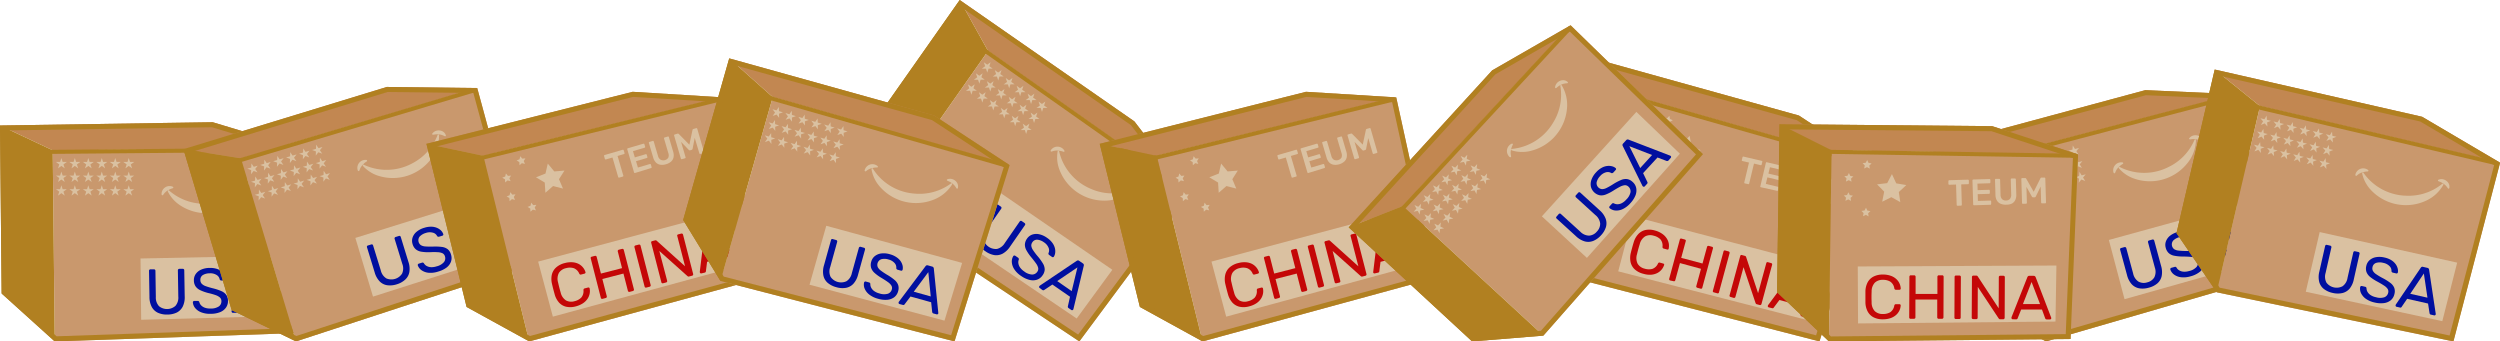 <?xml version="1.0" encoding="UTF-8"?>
<svg xmlns="http://www.w3.org/2000/svg" id="Layer_1" data-name="Layer 1" viewBox="0 0 1178.34 160.92">
  <defs>
    <style>.cls-1{fill:#c28751;}.cls-2{fill:#c9986d;}.cls-3{fill:#b18021;}.cls-4{fill:#dac1a1;}.cls-5{fill:none;stroke:#b18021;stroke-linecap:round;stroke-miterlimit:10;stroke-width:1.91px;}.cls-6{fill:#000f9f;}.cls-7{fill:#c40707;}</style>
  </defs>
  <polygon class="cls-1" points="0 59.14 100.24 57.6 141.05 69.92 24.84 70.84 0 59.14"></polygon>
  <polygon class="cls-2" points="139.65 156.98 141.05 69.92 24.85 70.84 25.8 160.92 139.65 156.98"></polygon>
  <polygon class="cls-3" points="24.84 70.84 0 59.14 0.77 138.34 25.8 160.92 24.84 70.84"></polygon>
  <polygon class="cls-4" points="66.23 121.84 66.54 150.72 132.33 148.93 132.6 120.48 66.23 121.84"></polygon>
  <path class="cls-3" d="M119.45,83.38l38.74,11.7-1.34,83L46.22,181.91,22.69,160.67,22,84.88Zm.34-2.38L19.55,82.54l.77,79.2,25,22.58,113.85-3.94,1.41-87.06Z" transform="translate(-19.55 -23.4)"></path>
  <line class="cls-5" x1="139.7" y1="70.58" x2="22.6" y2="71.59"></line>
  <path class="cls-6" d="M98.48,171.66a10.12,10.12,0,0,1-4.47-.83,6.38,6.38,0,0,1-2.91-2.72A10,10,0,0,1,90,163.34l-.21-12.26a.67.67,0,0,1,.7-.74l1.57,0a.75.75,0,0,1,.54.18.69.69,0,0,1,.21.53L93,163.35a6,6,0,0,0,1.49,4.36,6,6,0,0,0,7.74-.13,5.92,5.92,0,0,0,1.36-4.41l-.2-12.32a.68.68,0,0,1,.19-.53.74.74,0,0,1,.5-.21l1.6,0a.66.66,0,0,1,.72.71l.21,12.26a10,10,0,0,1-.92,4.8,6.41,6.41,0,0,1-2.8,2.82A10.15,10.15,0,0,1,98.48,171.66Z" transform="translate(-19.55 -23.4)"></path>
  <path class="cls-6" d="M118.87,171.31a11.21,11.21,0,0,1-4.51-.72,6.88,6.88,0,0,1-2.83-2,4.74,4.74,0,0,1-1.07-2.71.57.57,0,0,1,.19-.44.62.62,0,0,1,.47-.21l1.57,0a.77.77,0,0,1,.56.18.85.85,0,0,1,.26.41,3.36,3.36,0,0,0,.77,1.43,4.55,4.55,0,0,0,1.72,1.15,7.22,7.22,0,0,0,2.83.42,6.59,6.59,0,0,0,3.88-1,2.91,2.91,0,0,0,1.2-2.48,2.28,2.28,0,0,0-.69-1.7,6,6,0,0,0-2-1.13c-.91-.32-2.08-.68-3.53-1a20.85,20.85,0,0,1-3.75-1.33,5.53,5.53,0,0,1-2.23-1.84,5.07,5.07,0,0,1-.77-2.82,5,5,0,0,1,.84-2.93,6,6,0,0,1,2.54-2.08,9.85,9.85,0,0,1,4.07-.83,10.39,10.39,0,0,1,3.35.44,7.37,7.37,0,0,1,2.41,1.29,6.31,6.31,0,0,1,1.48,1.76,4.31,4.31,0,0,1,.55,1.85.67.67,0,0,1-.15.41.58.58,0,0,1-.49.2l-1.63,0a1,1,0,0,1-.45-.11.84.84,0,0,1-.36-.45,3.07,3.07,0,0,0-1.45-2.06,5.56,5.56,0,0,0-3.22-.79,6.21,6.21,0,0,0-3.24.81,2.56,2.56,0,0,0-1.2,2.38,2.48,2.48,0,0,0,.61,1.69,4.66,4.66,0,0,0,1.87,1.16,32,32,0,0,0,3.31,1,24.77,24.77,0,0,1,4.06,1.33,5.73,5.73,0,0,1,2.36,1.8,5,5,0,0,1,.8,2.82,5.26,5.26,0,0,1-1,3.26,6.25,6.25,0,0,1-2.82,2.1A11.84,11.84,0,0,1,118.87,171.31Z" transform="translate(-19.55 -23.4)"></path>
  <path class="cls-6" d="M129.34,170.83a.57.57,0,0,1-.44-.17.59.59,0,0,1-.19-.42,2,2,0,0,1,0-.33l7.31-19.67a1.07,1.07,0,0,1,.33-.49,1,1,0,0,1,.64-.19l2.1,0a1,1,0,0,1,1,.65l7.94,19.41a1.09,1.09,0,0,1,.07.33.58.58,0,0,1-.18.43.59.59,0,0,1-.43.19l-1.57,0a.67.67,0,0,1-.54-.17,1,1,0,0,1-.24-.33l-1.76-4.26-10.11.17-1.62,4.32a.77.77,0,0,1-.21.34.81.81,0,0,1-.55.19Zm4.8-7.48,8.32-.14-4.34-10.65Z" transform="translate(-19.55 -23.4)"></path>
  <polygon class="cls-4" points="28.92 74.48 29.53 76.34 31.49 76.34 29.9 77.49 30.51 79.36 28.92 78.2 27.34 79.36 27.94 77.49 26.36 76.34 28.32 76.34 28.92 74.48"></polygon>
  <polygon class="cls-4" points="35.27 74.48 35.88 76.34 37.84 76.34 36.25 77.49 36.86 79.36 35.27 78.2 33.69 79.36 34.29 77.49 32.71 76.34 34.67 76.34 35.27 74.48"></polygon>
  <polygon class="cls-4" points="41.63 74.48 42.23 76.34 44.19 76.34 42.6 77.49 43.21 79.36 41.63 78.2 40.04 79.36 40.64 77.49 39.06 76.34 41.02 76.34 41.63 74.48"></polygon>
  <polygon class="cls-4" points="47.98 74.48 48.58 76.34 50.54 76.34 48.96 77.49 49.56 79.36 47.98 78.2 46.39 79.36 47 77.49 45.41 76.34 47.37 76.34 47.98 74.48"></polygon>
  <polygon class="cls-4" points="54.33 74.48 54.93 76.34 56.89 76.34 55.31 77.49 55.91 79.36 54.33 78.2 52.74 79.36 53.35 77.49 51.76 76.34 53.72 76.34 54.33 74.48"></polygon>
  <polygon class="cls-4" points="60.68 74.48 61.28 76.34 63.24 76.34 61.66 77.49 62.27 79.36 60.68 78.2 59.09 79.36 59.7 77.49 58.11 76.34 60.07 76.34 60.68 74.48"></polygon>
  <polygon class="cls-4" points="28.92 80.89 29.53 82.76 31.49 82.76 29.9 83.91 30.51 85.77 28.92 84.62 27.34 85.77 27.94 83.91 26.36 82.76 28.32 82.76 28.92 80.89"></polygon>
  <polygon class="cls-4" points="35.27 80.89 35.88 82.76 37.84 82.76 36.25 83.91 36.86 85.77 35.27 84.62 33.69 85.77 34.29 83.91 32.71 82.76 34.67 82.76 35.27 80.89"></polygon>
  <polygon class="cls-4" points="41.63 80.89 42.23 82.76 44.19 82.76 42.6 83.91 43.21 85.77 41.63 84.62 40.04 85.77 40.64 83.91 39.06 82.76 41.02 82.76 41.63 80.89"></polygon>
  <polygon class="cls-4" points="47.98 80.89 48.58 82.76 50.54 82.76 48.96 83.91 49.56 85.77 47.98 84.62 46.39 85.77 47 83.91 45.41 82.76 47.37 82.76 47.98 80.89"></polygon>
  <polygon class="cls-4" points="54.33 80.89 54.93 82.76 56.89 82.76 55.31 83.91 55.91 85.77 54.33 84.62 52.74 85.77 53.35 83.91 51.76 82.76 53.72 82.76 54.33 80.89"></polygon>
  <polygon class="cls-4" points="60.68 80.89 61.28 82.76 63.24 82.76 61.66 83.91 62.27 85.77 60.68 84.62 59.09 85.77 59.7 83.91 58.11 82.76 60.07 82.76 60.68 80.89"></polygon>
  <polygon class="cls-4" points="28.92 87.31 29.53 89.17 31.49 89.17 29.9 90.32 30.51 92.19 28.92 91.04 27.34 92.19 27.94 90.32 26.36 89.17 28.32 89.17 28.92 87.31"></polygon>
  <polygon class="cls-4" points="35.27 87.31 35.88 89.17 37.84 89.17 36.25 90.32 36.86 92.19 35.27 91.04 33.69 92.19 34.29 90.32 32.71 89.17 34.67 89.17 35.27 87.31"></polygon>
  <polygon class="cls-4" points="41.63 87.31 42.23 89.17 44.19 89.17 42.6 90.32 43.21 92.19 41.63 91.04 40.04 92.19 40.64 90.32 39.06 89.17 41.02 89.17 41.63 87.31"></polygon>
  <polygon class="cls-4" points="47.98 87.31 48.58 89.17 50.54 89.17 48.96 90.32 49.56 92.19 47.98 91.04 46.39 92.19 47 90.32 45.41 89.17 47.37 89.17 47.98 87.31"></polygon>
  <polygon class="cls-4" points="54.33 87.31 54.93 89.17 56.89 89.17 55.31 90.32 55.91 92.19 54.33 91.04 52.74 92.19 53.35 90.32 51.76 89.17 53.72 89.17 54.33 87.31"></polygon>
  <polygon class="cls-4" points="60.68 87.31 61.28 89.17 63.24 89.17 61.66 90.32 62.27 92.19 60.68 91.04 59.09 92.19 59.7 90.32 58.11 89.17 60.07 89.17 60.68 87.31"></polygon>
  <g id="VOTvva.tif">
    <path class="cls-4" d="M137,109.21c.28.32.11.66,0,1a17.79,17.79,0,0,1-5.86,8.6A22.6,22.6,0,0,1,104,119.87a16.62,16.62,0,0,1-5.21-5.93c-.15-.3-.34-.58,0-.88l0,0c.3-.06.46.17.66.32a25.33,25.33,0,0,0,22.06,5.44,24.9,24.9,0,0,0,14.63-9c.23-.27.37-.68.85-.64Z" transform="translate(-19.55 -23.4)"></path>
    <path class="cls-4" d="M98.81,113.06A5.9,5.9,0,0,0,96.64,115c-.17.2-.29.56-.64.42s-.28-.46-.29-.73a3.76,3.76,0,0,1,5.15-3.33c.19.09.4.17.38.43s-.21.3-.38.37a6.92,6.92,0,0,0-2.07.94Z" transform="translate(-19.55 -23.4)"></path>
    <path class="cls-4" d="M137,109.22a8.17,8.17,0,0,0-2.18-.47c-.25,0-.56,0-.64-.33s.21-.43.42-.57c2.14-1.35,5.29,0,5.58,2.39,0,.25.14.54-.14.71s-.47-.1-.65-.25a6.9,6.9,0,0,0-2.42-1.49Z" transform="translate(-19.55 -23.4)"></path>
  </g>
  <polygon class="cls-1" points="86.45 70.31 182.32 40.98 224.94 41.48 113.57 74.65 86.45 70.31"></polygon>
  <polygon class="cls-2" points="247.78 125.51 224.94 41.48 113.57 74.65 139.51 160.92 247.78 125.51"></polygon>
  <polygon class="cls-3" points="113.57 74.65 86.45 70.31 109.19 146.18 139.51 160.92 113.57 74.65"></polygon>
  <polygon class="cls-4" points="167.5 112.14 175.81 139.8 238.52 119.8 230.87 92.4 167.5 112.14"></polygon>
  <path class="cls-3" d="M202.21,66.77l40.46.47,21.77,80.11L159.23,181.76,130.72,167.9,109,95.29Zm-.34-2.39L106,93.71l22.74,75.87,30.31,14.74,108.28-35.41-22.84-84Z" transform="translate(-19.55 -23.4)"></path>
  <line class="cls-5" x1="223.83" y1="42.49" x2="111.62" y2="75.99"></line>
  <path class="cls-6" d="M206.58,157.4a10.22,10.22,0,0,1-4.52.44,6.28,6.28,0,0,1-3.55-1.8,10.08,10.08,0,0,1-2.37-4.28L192.54,140a.71.71,0,0,1,0-.56.65.65,0,0,1,.44-.34l1.5-.47a.81.81,0,0,1,.58,0,.72.72,0,0,1,.34.45l3.63,11.78a6,6,0,0,0,2.64,3.77,6,6,0,0,0,7.4-2.28,5.91,5.91,0,0,0,.09-4.61L205.55,136a.69.69,0,0,1,.47-.9l1.53-.47a.67.67,0,0,1,.54,0,.71.71,0,0,1,.35.45l3.6,11.72a9.9,9.9,0,0,1,.45,4.87,6.33,6.33,0,0,1-1.91,3.48A10.12,10.12,0,0,1,206.58,157.4Z" transform="translate(-19.55 -23.4)"></path>
  <path class="cls-6" d="M226.07,151.4a11.15,11.15,0,0,1-4.53.56,7,7,0,0,1-3.28-1.17,4.81,4.81,0,0,1-1.79-2.31.59.59,0,0,1,.06-.48.63.63,0,0,1,.4-.33l1.5-.46a.79.79,0,0,1,.59,0,1,1,0,0,1,.36.33,3.29,3.29,0,0,0,1.14,1.15,4.63,4.63,0,0,0,2,.63,7.47,7.47,0,0,0,2.83-.38,6.58,6.58,0,0,0,3.45-2,2.9,2.9,0,0,0,.47-2.72,2.32,2.32,0,0,0-1.13-1.44,5.91,5.91,0,0,0-2.27-.51c-1-.07-2.2-.08-3.69,0a20.42,20.42,0,0,1-4-.23,5.54,5.54,0,0,1-2.66-1.14,5.09,5.09,0,0,1-1.52-2.51,5,5,0,0,1,0-3,6.08,6.08,0,0,1,1.86-2.71,9.9,9.9,0,0,1,3.68-1.92,10.49,10.49,0,0,1,3.34-.51,7.29,7.29,0,0,1,2.68.57,6.21,6.21,0,0,1,1.91,1.28,4.38,4.38,0,0,1,1,1.62.68.68,0,0,1,0,.44.59.59,0,0,1-.41.33l-1.56.48a.89.89,0,0,1-.46,0,.79.79,0,0,1-.47-.32,3,3,0,0,0-2-1.58,5.57,5.57,0,0,0-3.31.13,6.34,6.34,0,0,0-2.89,1.68,2.83,2.83,0,0,0,.56,4.08,4.81,4.81,0,0,0,2.12.6,33.08,33.08,0,0,0,3.47.07,25.21,25.21,0,0,1,4.27.15,5.76,5.76,0,0,1,2.77,1.08,4.93,4.93,0,0,1,1.55,2.48,5.2,5.2,0,0,1,0,3.4,6.31,6.31,0,0,1-2.12,2.8A12,12,0,0,1,226.07,151.4Z" transform="translate(-19.55 -23.4)"></path>
  <path class="cls-6" d="M236,148a.59.59,0,0,1-.47,0,.61.61,0,0,1-.3-.35,2.72,2.72,0,0,1-.07-.33l1.56-20.92a1.28,1.28,0,0,1,.18-.57,1,1,0,0,1,.57-.36l2-.62a1.07,1.07,0,0,1,.66,0,1.17,1.17,0,0,1,.48.36l13,16.44a1.39,1.39,0,0,1,.15.3.57.57,0,0,1-.05.46.6.6,0,0,1-.36.3l-1.5.46a.73.73,0,0,1-.57,0,1.55,1.55,0,0,1-.32-.25l-2.88-3.6-9.66,3-.36,4.59a.62.62,0,0,1-.11.38.72.72,0,0,1-.47.34Zm2.53-8.52,7.95-2.44-7.12-9Z" transform="translate(-19.55 -23.4)"></path>
  <polygon class="cls-4" points="118.5 77.01 119.6 78.63 121.48 78.09 120.28 79.64 121.38 81.26 119.53 80.59 118.33 82.14 118.39 80.18 116.55 79.51 118.43 78.97 118.5 77.01"></polygon>
  <polygon class="cls-4" points="124.6 75.25 125.7 76.87 127.58 76.32 126.38 77.87 127.48 79.49 125.63 78.83 124.43 80.38 124.5 78.42 122.65 77.75 124.53 77.2 124.6 75.25"></polygon>
  <polygon class="cls-4" points="130.7 73.48 131.8 75.1 133.68 74.56 132.48 76.11 133.58 77.73 131.74 77.06 130.53 78.61 130.6 76.65 128.75 75.98 130.64 75.44 130.7 73.48"></polygon>
  <polygon class="cls-4" points="136.8 71.72 137.9 73.34 139.78 72.8 138.58 74.34 139.68 75.97 137.84 75.3 136.63 76.85 136.7 74.89 134.85 74.22 136.74 73.68 136.8 71.72"></polygon>
  <polygon class="cls-4" points="142.9 69.95 144 71.58 145.88 71.03 144.68 72.58 145.78 74.2 143.94 73.53 142.74 75.08 142.8 73.12 140.96 72.46 142.84 71.91 142.9 69.95"></polygon>
  <polygon class="cls-4" points="149 68.19 150.1 69.81 151.99 69.27 150.78 70.81 151.88 72.44 150.04 71.77 148.84 73.32 148.9 71.36 147.06 70.69 148.94 70.15 149 68.19"></polygon>
  <polygon class="cls-4" points="120.28 83.17 121.38 84.8 123.26 84.25 122.06 85.8 123.16 87.42 121.31 86.75 120.11 88.3 120.17 86.34 118.33 85.68 120.22 85.13 120.28 83.17"></polygon>
  <polygon class="cls-4" points="126.38 81.41 127.48 83.03 129.36 82.49 128.16 84.03 129.26 85.66 127.42 84.99 126.21 86.54 126.28 84.58 124.43 83.91 126.32 83.37 126.38 81.41"></polygon>
  <polygon class="cls-4" points="132.48 79.64 133.58 81.27 135.47 80.72 134.26 82.27 135.36 83.89 133.52 83.23 132.31 84.77 132.38 82.81 130.53 82.15 132.42 81.6 132.48 79.64"></polygon>
  <polygon class="cls-4" points="138.58 77.88 139.68 79.5 141.57 78.96 140.36 80.51 141.46 82.13 139.62 81.46 138.41 83.01 138.48 81.05 136.64 80.38 138.52 79.84 138.58 77.88"></polygon>
  <polygon class="cls-4" points="144.68 76.12 145.78 77.74 147.67 77.19 146.46 78.74 147.56 80.36 145.72 79.7 144.52 81.25 144.58 79.29 142.74 78.62 144.62 78.08 144.68 76.12"></polygon>
  <polygon class="cls-4" points="150.79 74.35 151.89 75.97 153.77 75.43 152.56 76.98 153.66 78.6 151.82 77.93 150.62 79.48 150.68 77.52 148.84 76.86 150.72 76.31 150.79 74.35"></polygon>
  <polygon class="cls-4" points="122.06 89.34 123.16 90.96 125.04 90.41 123.84 91.96 124.94 93.58 123.1 92.92 121.89 94.47 121.96 92.51 120.11 91.84 122 91.3 122.06 89.34"></polygon>
  <polygon class="cls-4" points="128.16 87.57 129.26 89.19 131.15 88.65 129.94 90.2 131.04 91.82 129.2 91.15 128 92.7 128.06 90.74 126.22 90.08 128.1 89.53 128.16 87.57"></polygon>
  <polygon class="cls-4" points="134.26 85.81 135.36 87.43 137.25 86.89 136.04 88.43 137.14 90.06 135.3 89.39 134.1 90.94 134.16 88.98 132.32 88.31 134.2 87.77 134.26 85.81"></polygon>
  <polygon class="cls-4" points="140.37 84.04 141.47 85.67 143.35 85.12 142.15 86.67 143.25 88.29 141.4 87.63 140.2 89.17 140.26 87.21 138.42 86.55 140.3 86 140.37 84.04"></polygon>
  <polygon class="cls-4" points="146.47 82.28 147.57 83.9 149.45 83.36 148.25 84.9 149.35 86.53 147.5 85.86 146.3 87.41 146.36 85.45 144.52 84.78 146.4 84.24 146.47 82.28"></polygon>
  <polygon class="cls-4" points="152.57 80.51 153.67 82.14 155.55 81.59 154.35 83.14 155.45 84.76 153.6 84.1 152.4 85.64 152.46 83.68 150.62 83.02 152.5 82.47 152.57 80.51"></polygon>
  <g id="VOTvva.tif-2" data-name="VOTvva.tif">
    <path class="cls-4" d="M226.2,86.71c.36.24.29.61.29,1a17.78,17.78,0,0,1-3.23,9.89,22.61,22.61,0,0,1-25.72,8.55,16.65,16.65,0,0,1-6.66-4.25c-.22-.24-.48-.46-.26-.84l0,0c.28-.14.5,0,.73.14a25.37,25.37,0,0,0,22.71-.91A25,25,0,0,0,225.6,87.57c.13-.33.16-.76.63-.85Z" transform="translate(-19.55 -23.4)"></path>
    <path class="cls-4" d="M190.62,101a5.93,5.93,0,0,0-1.55,2.45c-.11.24-.12.61-.5.58s-.39-.36-.48-.62a3.76,3.76,0,0,1,4-4.63c.21,0,.44,0,.49.31s-.12.34-.26.46A7,7,0,0,0,190.6,101Z" transform="translate(-19.55 -23.4)"></path>
    <path class="cls-4" d="M226.23,86.72a8.25,8.25,0,0,0-2.22.15c-.26,0-.55.12-.71-.14s.09-.47.25-.66c1.68-1.9,5.07-1.48,6,.75.09.22.28.47.06.71s-.48,0-.7-.06a7.1,7.1,0,0,0-2.74-.76Z" transform="translate(-19.55 -23.4)"></path>
  </g>
  <polygon class="cls-1" points="914.38 68.59 1011.17 42.48 1053.76 44.4 941.34 73.83 914.38 68.59"></polygon>
  <polygon class="cls-2" points="1073.78 129.14 1053.76 44.4 941.34 73.83 964.38 160.92 1073.78 129.14"></polygon>
  <polygon class="cls-3" points="941.34 73.83 914.38 68.59 934.58 145.18 964.38 160.92 941.34 73.83"></polygon>
  <polygon class="cls-4" points="993.98 113.1 1001.37 141.02 1064.71 123.13 1057.98 95.49 993.98 113.1"></polygon>
  <path class="cls-3" d="M1031,68.27l40.42,1.82,19.09,80.79-106.3,30.89-28-14.81L936.83,93.67Zm-.26-2.39L933.93,92l20.19,76.59,29.81,15.74,109.4-31.78-20-84.74Z" transform="translate(-19.55 -23.4)"></path>
  <line class="cls-5" x1="1052.61" y1="45.37" x2="939.35" y2="75.11"></line>
  <path class="cls-6" d="M1032.33,159a10.26,10.26,0,0,1-4.54.29,6.39,6.39,0,0,1-3.49-1.92,10.21,10.21,0,0,1-2.22-4.36l-3.21-11.83a.75.75,0,0,1,0-.56.71.71,0,0,1,.46-.33l1.51-.41a.73.73,0,0,1,.57.05.69.69,0,0,1,.34.46l3.22,11.89a6,6,0,0,0,2.52,3.85,5.23,5.23,0,0,0,4.12.36,5.31,5.31,0,0,0,3.36-2.38,6,6,0,0,0,.23-4.61L1032,137.61a.71.71,0,0,1,.06-.56.67.67,0,0,1,.44-.32l1.54-.42a.7.7,0,0,1,.55.05.73.73,0,0,1,.33.46l3.21,11.83a10.1,10.1,0,0,1,.29,4.89,6.33,6.33,0,0,1-2,3.41A10.06,10.06,0,0,1,1032.33,159Z" transform="translate(-19.55 -23.4)"></path>
  <path class="cls-6" d="M1052,153.65a11.09,11.09,0,0,1-4.55.41,7,7,0,0,1-3.24-1.28,4.81,4.81,0,0,1-1.71-2.37.58.58,0,0,1,.08-.47.63.63,0,0,1,.41-.32l1.52-.41a.71.71,0,0,1,.58,0,1,1,0,0,1,.35.34,3.23,3.23,0,0,0,1.1,1.19,4.51,4.51,0,0,0,1.94.69,7.26,7.26,0,0,0,2.85-.28,6.67,6.67,0,0,0,3.52-1.91,2.93,2.93,0,0,0,.56-2.71,2.29,2.29,0,0,0-1.09-1.47,5.81,5.81,0,0,0-2.25-.59c-1-.1-2.19-.15-3.68-.16a20.67,20.67,0,0,1-4-.37,5.38,5.38,0,0,1-2.62-1.23,5.11,5.11,0,0,1-1.44-2.55,4.85,4.85,0,0,1,.1-3,6.09,6.09,0,0,1,1.94-2.65,10.08,10.08,0,0,1,3.75-1.79,10,10,0,0,1,3.35-.4,7.18,7.18,0,0,1,2.66.66,6.13,6.13,0,0,1,1.86,1.34,4.44,4.44,0,0,1,1,1.66.65.65,0,0,1,0,.43.62.62,0,0,1-.43.32l-1.57.43a1.18,1.18,0,0,1-.46,0,.8.8,0,0,1-.46-.35,3.09,3.09,0,0,0-1.92-1.64,5.56,5.56,0,0,0-3.31,0,6.24,6.24,0,0,0-2.94,1.58,2.83,2.83,0,0,0,.42,4.1,4.9,4.9,0,0,0,2.1.67,31.51,31.51,0,0,0,3.47.18,25.27,25.27,0,0,1,4.26.3,5.62,5.62,0,0,1,2.73,1.17,5,5,0,0,1,1.47,2.53,5.24,5.24,0,0,1-.14,3.4,6.18,6.18,0,0,1-2.21,2.72A11.7,11.7,0,0,1,1052,153.65Z" transform="translate(-19.55 -23.4)"></path>
  <path class="cls-6" d="M1062,150.62a.62.62,0,0,1-.46-.06.6.6,0,0,1-.29-.36,1.61,1.61,0,0,1-.06-.33l2.26-20.86a1.14,1.14,0,0,1,.2-.56,1,1,0,0,1,.57-.34l2-.55a1,1,0,0,1,.65,0,1.11,1.11,0,0,1,.47.37l12.46,16.87a1.2,1.2,0,0,1,.15.3.58.58,0,0,1-.07.46.63.63,0,0,1-.37.29l-1.51.41a.77.77,0,0,1-.57,0,1.45,1.45,0,0,1-.31-.26l-2.76-3.7-9.75,2.65-.51,4.58a.78.78,0,0,1-.13.38.76.76,0,0,1-.48.32Zm2.82-8.43,8-2.18-6.82-9.26Z" transform="translate(-19.55 -23.4)"></path>
  <polygon class="cls-4" points="946.18 76.36 947.23 78.02 949.13 77.53 947.88 79.04 948.92 80.7 947.1 79.97 945.85 81.48 945.98 79.52 944.15 78.79 946.05 78.31 946.18 76.36"></polygon>
  <polygon class="cls-4" points="952.34 74.8 953.39 76.45 955.29 75.97 954.03 77.48 955.08 79.14 953.26 78.41 952 79.92 952.13 77.96 950.31 77.23 952.21 76.75 952.34 74.8"></polygon>
  <polygon class="cls-4" points="958.5 73.24 959.54 74.89 961.44 74.41 960.19 75.92 961.23 77.58 959.41 76.85 958.16 78.36 958.29 76.4 956.47 75.67 958.37 75.19 958.5 73.24"></polygon>
  <polygon class="cls-4" points="964.65 71.68 965.7 73.33 967.6 72.85 966.35 74.36 967.39 76.02 965.57 75.29 964.32 76.8 964.45 74.84 962.63 74.11 964.52 73.63 964.65 71.68"></polygon>
  <polygon class="cls-4" points="970.81 70.12 971.86 71.78 973.76 71.29 972.5 72.8 973.55 74.46 971.73 73.73 970.47 75.24 970.6 73.28 968.78 72.55 970.68 72.07 970.81 70.12"></polygon>
  <polygon class="cls-4" points="976.97 68.56 978.01 70.22 979.91 69.73 978.66 71.24 979.7 72.9 977.88 72.17 976.63 73.68 976.76 71.72 974.94 70.99 976.84 70.51 976.97 68.56"></polygon>
  <polygon class="cls-4" points="947.76 82.58 948.8 84.23 950.71 83.75 949.45 85.26 950.5 86.92 948.67 86.19 947.42 87.7 947.55 85.74 945.73 85.01 947.63 84.53 947.76 82.58"></polygon>
  <polygon class="cls-4" points="953.92 81.02 954.96 82.67 956.86 82.19 955.61 83.7 956.65 85.36 954.83 84.63 953.58 86.14 953.71 84.18 951.89 83.45 953.79 82.97 953.92 81.02"></polygon>
  <polygon class="cls-4" points="960.07 79.45 961.12 81.11 963.02 80.63 961.76 82.14 962.81 83.8 960.99 83.07 959.73 84.58 959.86 82.62 958.04 81.89 959.94 81.41 960.07 79.45"></polygon>
  <polygon class="cls-4" points="966.23 77.89 967.27 79.55 969.17 79.07 967.92 80.58 968.97 82.24 967.15 81.51 965.89 83.02 966.02 81.06 964.2 80.33 966.1 79.85 966.23 77.89"></polygon>
  <polygon class="cls-4" points="972.39 76.33 973.43 77.99 975.33 77.51 974.08 79.02 975.12 80.68 973.3 79.95 972.05 81.46 972.18 79.5 970.36 78.77 972.26 78.29 972.39 76.33"></polygon>
  <polygon class="cls-4" points="978.54 74.78 979.59 76.43 981.49 75.95 980.24 77.46 981.28 79.12 979.46 78.39 978.21 79.9 978.33 77.94 976.51 77.21 978.41 76.73 978.54 74.78"></polygon>
  <polygon class="cls-4" points="949.34 88.79 950.38 90.45 952.28 89.97 951.03 91.48 952.07 93.14 950.25 92.41 949 93.92 949.13 91.96 947.3 91.23 949.21 90.75 949.34 88.79"></polygon>
  <polygon class="cls-4" points="955.49 87.23 956.54 88.89 958.44 88.41 957.18 89.92 958.23 91.58 956.41 90.85 955.15 92.36 955.28 90.4 953.46 89.67 955.36 89.19 955.49 87.23"></polygon>
  <polygon class="cls-4" points="961.65 85.67 962.69 87.33 964.59 86.85 963.34 88.36 964.38 90.02 962.56 89.29 961.31 90.8 961.44 88.84 959.62 88.11 961.52 87.63 961.65 85.67"></polygon>
  <polygon class="cls-4" points="967.8 84.11 968.85 85.77 970.75 85.29 969.5 86.8 970.54 88.46 968.72 87.73 967.47 89.23 967.6 87.28 965.78 86.55 967.68 86.07 967.8 84.11"></polygon>
  <polygon class="cls-4" points="973.96 82.55 975.01 84.21 976.91 83.73 975.65 85.24 976.7 86.9 974.88 86.17 973.62 87.67 973.75 85.72 971.93 84.99 973.83 84.51 973.96 82.55"></polygon>
  <polygon class="cls-4" points="980.12 80.99 981.16 82.65 983.07 82.17 981.81 83.68 982.86 85.34 981.03 84.61 979.78 86.11 979.91 84.16 978.09 83.43 979.99 82.95 980.12 80.99"></polygon>
  <g id="VOTvva.tif-3" data-name="VOTvva.tif">
    <path class="cls-4" d="M1054.3,89c.35.24.27.61.25.95a17.71,17.71,0,0,1-3.56,9.78,22.59,22.59,0,0,1-26,7.69,16.6,16.6,0,0,1-6.52-4.47c-.21-.25-.47-.48-.24-.85v0c.28-.13.49.05.72.16a25.36,25.36,0,0,0,22.73-.15,25,25,0,0,0,12-12.3c.15-.32.19-.75.66-.82Z" transform="translate(-19.55 -23.4)"></path>
    <path class="cls-4" d="M1018.25,102.11a6,6,0,0,0-1.62,2.4c-.12.23-.15.6-.52.56s-.38-.37-.46-.64a3.76,3.76,0,0,1,4.17-4.49c.21,0,.44.07.48.33s-.13.33-.28.45a6.92,6.92,0,0,0-1.78,1.41Z" transform="translate(-19.55 -23.4)"></path>
    <path class="cls-4" d="M1054.32,89a7.87,7.87,0,0,0-2.22.07c-.26,0-.55.1-.7-.16s.1-.47.27-.65c1.74-1.84,5.12-1.31,6,.94.09.23.27.49,0,.72s-.48,0-.7-.08a6.78,6.78,0,0,0-2.7-.85Z" transform="translate(-19.55 -23.4)"></path>
  </g>
  <polygon class="cls-1" points="1043.87 32.77 1141.62 55.03 1178.34 76.67 1065.23 50.03 1043.87 32.77"></polygon>
  <polygon class="cls-2" points="1156.35 160.92 1178.34 76.67 1065.23 50.02 1044.8 137.77 1156.35 160.92"></polygon>
  <polygon class="cls-3" points="1065.23 50.02 1043.87 32.77 1025.84 109.89 1044.8 137.77 1065.23 50.02"></polygon>
  <polygon class="cls-4" points="1093.35 109.38 1086.8 137.51 1151.15 151.37 1158.15 123.79 1093.35 109.38"></polygon>
  <path class="cls-3" d="M1160.28,80.67l34.85,20.54-21,80.32L1065.78,159,1048,132.82,1065.2,59Zm.89-2.24-97.75-22.26-18,77.12,19,27.88,111.54,23.15,22-84.25Z" transform="translate(-19.55 -23.4)"></path>
  <line class="cls-5" x1="1176.88" y1="77" x2="1062.88" y2="50.22"></line>
  <path class="cls-6" d="M1119,161.46a10.15,10.15,0,0,1-4.14-1.87,6.25,6.25,0,0,1-2.18-3.33,10,10,0,0,1,.07-4.89l2.71-12a.75.75,0,0,1,.3-.47.68.68,0,0,1,.55-.08l1.53.35a.77.77,0,0,1,.49.31.75.75,0,0,1,.08.56l-2.72,12a6,6,0,0,0,.41,4.58,6,6,0,0,0,7.56,1.71,5.9,5.9,0,0,0,2.36-3.95l2.72-12a.68.68,0,0,1,.85-.55l1.57.35a.69.69,0,0,1,.45.3.71.71,0,0,1,.08.56L1129,155a10.06,10.06,0,0,1-2,4.45,6.42,6.42,0,0,1-3.39,2.07A10.11,10.11,0,0,1,1119,161.46Z" transform="translate(-19.55 -23.4)"></path>
  <path class="cls-6" d="M1138.86,166a11.28,11.28,0,0,1-4.21-1.78,7,7,0,0,1-2.26-2.64,4.87,4.87,0,0,1-.4-2.9.63.63,0,0,1,.29-.38.66.66,0,0,1,.51-.09l1.53.35a.77.77,0,0,1,.51.3.86.86,0,0,1,.14.47,3.45,3.45,0,0,0,.42,1.56,4.41,4.41,0,0,0,1.4,1.52,7,7,0,0,0,2.64,1.08,6.58,6.58,0,0,0,4,0,2.91,2.91,0,0,0,1.76-2.12,2.32,2.32,0,0,0-.27-1.81,5.84,5.84,0,0,0-1.72-1.58c-.8-.53-1.86-1.16-3.17-1.87a20.92,20.92,0,0,1-3.33-2.17,5.58,5.58,0,0,1-1.74-2.32,5.13,5.13,0,0,1-.08-2.93,5,5,0,0,1,1.52-2.64,6,6,0,0,1,2.95-1.42,9.88,9.88,0,0,1,4.15.16,10.06,10.06,0,0,1,3.15,1.23,7.14,7.14,0,0,1,2,1.82,6,6,0,0,1,1,2.06,4.38,4.38,0,0,1,.1,1.92.66.66,0,0,1-.24.37.62.62,0,0,1-.53.08l-1.59-.36a.92.92,0,0,1-.41-.22.77.77,0,0,1-.24-.52,3,3,0,0,0-.93-2.34,5.51,5.51,0,0,0-2.93-1.53,6.14,6.14,0,0,0-3.34,0,2.56,2.56,0,0,0-1.74,2,2.52,2.52,0,0,0,.2,1.79,4.72,4.72,0,0,0,1.54,1.57,30.58,30.58,0,0,0,3,1.79,25.12,25.12,0,0,1,3.63,2.26,5.64,5.64,0,0,1,1.86,2.31,4.83,4.83,0,0,1,.11,2.92,5.3,5.3,0,0,1-1.7,2.95,6.37,6.37,0,0,1-3.24,1.37A12.18,12.18,0,0,1,1138.86,166Z" transform="translate(-19.55 -23.4)"></path>
  <path class="cls-6" d="M1149.15,168a.55.55,0,0,1-.38-.27.56.56,0,0,1-.09-.45,2.33,2.33,0,0,1,.1-.32l11.77-17.37a1.19,1.19,0,0,1,.44-.4.93.93,0,0,1,.67,0l2,.46a1,1,0,0,1,.58.31,1.18,1.18,0,0,1,.23.55l3.12,20.74a1.22,1.22,0,0,1,0,.34.53.53,0,0,1-.27.37.58.58,0,0,1-.46.08l-1.53-.34a.72.72,0,0,1-.49-.3,1.06,1.06,0,0,1-.15-.37l-.71-4.56-9.86-2.23-2.59,3.81a.78.78,0,0,1-.29.28.79.79,0,0,1-.58,0Zm6.44-6.13,8.11,1.84L1162,152.3Z" transform="translate(-19.55 -23.4)"></path>
  <polygon class="cls-4" points="1068.33 54.52 1068.48 56.48 1070.38 56.95 1068.57 57.69 1068.72 59.64 1067.45 58.15 1065.63 58.89 1066.66 57.22 1065.4 55.73 1067.3 56.19 1068.33 54.52"></polygon>
  <polygon class="cls-4" points="1074.5 56.03 1074.65 57.99 1076.55 58.45 1074.74 59.19 1074.89 61.15 1073.62 59.65 1071.81 60.4 1072.84 58.73 1071.57 57.23 1073.47 57.7 1074.5 56.03"></polygon>
  <polygon class="cls-4" points="1080.67 57.54 1080.82 59.49 1082.72 59.96 1080.91 60.7 1081.06 62.66 1079.79 61.16 1077.97 61.9 1079.01 60.23 1077.74 58.74 1079.64 59.2 1080.67 57.54"></polygon>
  <polygon class="cls-4" points="1086.84 59.04 1086.99 61 1088.89 61.46 1087.08 62.2 1087.23 64.16 1085.96 62.66 1084.14 63.41 1085.18 61.74 1083.91 60.24 1085.81 60.71 1086.84 59.04"></polygon>
  <polygon class="cls-4" points="1093.01 60.55 1093.16 62.5 1095.06 62.97 1093.25 63.71 1093.4 65.67 1092.13 64.17 1090.32 64.91 1091.35 63.25 1090.08 61.75 1091.98 62.22 1093.01 60.55"></polygon>
  <polygon class="cls-4" points="1099.18 62.05 1099.33 64.01 1101.23 64.47 1099.42 65.22 1099.57 67.17 1098.3 65.68 1096.49 66.42 1097.52 64.75 1096.25 63.26 1098.15 63.72 1099.18 62.05"></polygon>
  <polygon class="cls-4" points="1066.81 60.76 1066.96 62.71 1068.86 63.18 1067.05 63.92 1067.19 65.88 1065.93 64.38 1064.11 65.12 1065.14 63.46 1063.88 61.96 1065.78 62.43 1066.81 60.76"></polygon>
  <polygon class="cls-4" points="1072.98 62.26 1073.13 64.22 1075.03 64.68 1073.22 65.43 1073.37 67.38 1072.1 65.89 1070.28 66.63 1071.31 64.96 1070.05 63.47 1071.95 63.93 1072.98 62.26"></polygon>
  <polygon class="cls-4" points="1079.15 63.77 1079.3 65.72 1081.2 66.19 1079.39 66.93 1079.54 68.89 1078.27 67.39 1076.45 68.14 1077.48 66.47 1076.22 64.97 1078.12 65.44 1079.15 63.77"></polygon>
  <polygon class="cls-4" points="1085.32 65.27 1085.47 67.23 1087.37 67.69 1085.56 68.44 1085.71 70.39 1084.44 68.9 1082.63 69.64 1083.65 67.97 1082.39 66.48 1084.29 66.94 1085.32 65.27"></polygon>
  <polygon class="cls-4" points="1091.49 66.78 1091.64 68.73 1093.54 69.2 1091.73 69.94 1091.88 71.9 1090.61 70.4 1088.8 71.15 1089.83 69.48 1088.56 67.98 1090.46 68.45 1091.49 66.78"></polygon>
  <polygon class="cls-4" points="1097.66 68.29 1097.81 70.24 1099.71 70.7 1097.9 71.45 1098.05 73.4 1096.78 71.91 1094.96 72.65 1096 70.98 1094.73 69.49 1096.63 69.95 1097.66 68.29"></polygon>
  <polygon class="cls-4" points="1065.29 66.99 1065.44 68.94 1067.34 69.41 1065.53 70.15 1065.67 72.11 1064.41 70.61 1062.59 71.36 1063.62 69.69 1062.36 68.19 1064.26 68.66 1065.29 66.99"></polygon>
  <polygon class="cls-4" points="1071.46 68.5 1071.61 70.45 1073.51 70.92 1071.7 71.66 1071.85 73.61 1070.58 72.12 1068.76 72.86 1069.79 71.19 1068.53 69.7 1070.43 70.16 1071.46 68.5"></polygon>
  <polygon class="cls-4" points="1077.63 70 1077.78 71.96 1079.68 72.42 1077.87 73.16 1078.02 75.12 1076.75 73.62 1074.93 74.37 1075.96 72.7 1074.7 71.2 1076.6 71.67 1077.63 70"></polygon>
  <polygon class="cls-4" points="1083.8 71.51 1083.95 73.46 1085.85 73.93 1084.04 74.67 1084.18 76.63 1082.92 75.13 1081.1 75.87 1082.13 74.2 1080.87 72.71 1082.77 73.17 1083.8 71.51"></polygon>
  <polygon class="cls-4" points="1089.97 73.01 1090.12 74.97 1092.02 75.43 1090.21 76.18 1090.36 78.13 1089.09 76.64 1087.27 77.38 1088.31 75.71 1087.04 74.22 1088.94 74.68 1089.97 73.01"></polygon>
  <polygon class="cls-4" points="1096.14 74.52 1096.29 76.47 1098.19 76.94 1096.38 77.68 1096.53 79.64 1095.26 78.14 1093.44 78.88 1094.47 77.22 1093.21 75.72 1095.11 76.19 1096.14 74.52"></polygon>
  <g id="VOTvva.tif-4" data-name="VOTvva.tif">
    <path class="cls-4" d="M1171.16,109.91c.2.38-.05.67-.22,1a17.75,17.75,0,0,1-7.73,7,22.6,22.6,0,0,1-26.55-5.38,16.5,16.5,0,0,1-3.66-7c-.08-.32-.19-.65.18-.87l0,0c.31,0,.41.27.56.47a25.34,25.34,0,0,0,20.15,10.52,25,25,0,0,0,16.34-5.26c.28-.21.52-.58,1-.42Z" transform="translate(-19.55 -23.4)"></path>
    <path class="cls-4" d="M1133.18,104.6a6.11,6.11,0,0,0-2.56,1.36c-.21.16-.41.47-.72.26s-.16-.51-.11-.78a3.78,3.78,0,0,1,5.8-2c.16.13.35.27.27.52s-.28.23-.46.26a7.11,7.11,0,0,0-2.24.42Z" transform="translate(-19.55 -23.4)"></path>
    <path class="cls-4" d="M1171.18,109.93a8.25,8.25,0,0,0-2-1c-.23-.1-.53-.16-.54-.47s.31-.37.54-.45c2.4-.81,5.14,1.25,4.86,3.65,0,.24,0,.55-.3.65s-.44-.21-.58-.4a7.13,7.13,0,0,0-2-2Z" transform="translate(-19.55 -23.4)"></path>
  </g>
  <polygon class="cls-1" points="452.35 0 534.67 57.21 560.64 91.02 465.7 24 452.35 0"></polygon>
  <polygon class="cls-2" points="508.73 160.92 560.64 91.02 465.71 24 413.94 97.73 508.73 160.92"></polygon>
  <polygon class="cls-3" points="465.7 24 452.35 0 406.78 64.79 413.94 97.73 465.7 24"></polygon>
  <polygon class="cls-4" points="469.58 89.56 452.99 113.2 507.48 150.12 524.29 127.16 469.58 89.56"></polygon>
  <path class="cls-3" d="M552.56,82.35l24.64,32.09-49.49,66.65-92.1-61.41-6.73-31,43.6-62Zm1.66-1.74L471.9,23.4,426.33,88.19l7.16,32.94,94.78,63.19,51.92-69.9Z" transform="translate(-19.55 -23.4)"></path>
  <line class="cls-5" x1="559.16" y1="90.77" x2="463.44" y2="23.3"></line>
  <path class="cls-6" d="M484,141.83a10.24,10.24,0,0,1-3.15-3.28,6.39,6.39,0,0,1-.78-3.91,10.1,10.1,0,0,1,1.9-4.5l7-10.08a.73.73,0,0,1,.45-.33.66.66,0,0,1,.54.14l1.29.89a.74.74,0,0,1,.34.47.73.73,0,0,1-.14.55l-7,10.13a6,6,0,0,0-1.33,4.4,6,6,0,0,0,6.37,4.42,6,6,0,0,0,3.67-2.79l7-10.13a.71.71,0,0,1,.47-.32.7.7,0,0,1,.53.13l1.31.91a.73.73,0,0,1,.31.45.71.71,0,0,1-.14.55l-7,10.08a10.06,10.06,0,0,1-3.55,3.37,6.45,6.45,0,0,1-3.92.65A10.17,10.17,0,0,1,484,141.83Z" transform="translate(-19.55 -23.4)"></path>
  <path class="cls-6" d="M500.8,153.44a11.13,11.13,0,0,1-3.24-3.22,6.84,6.84,0,0,1-1.1-3.3,4.78,4.78,0,0,1,.7-2.83.57.57,0,0,1,.42-.25.68.68,0,0,1,.5.11l1.29.89a.81.81,0,0,1,.36.47.91.91,0,0,1,0,.49,3.3,3.3,0,0,0-.2,1.61,4.51,4.51,0,0,0,.72,1.93,7.37,7.37,0,0,0,2.05,2,6.61,6.61,0,0,0,3.73,1.46,2.9,2.9,0,0,0,2.43-1.31,2.31,2.31,0,0,0,.43-1.78,5.9,5.9,0,0,0-1-2.11q-.83-1.18-2.25-2.91a20.61,20.61,0,0,1-2.27-3.27,5.46,5.46,0,0,1-.75-2.79,5.17,5.17,0,0,1,1-2.75A5,5,0,0,1,506,134a6.13,6.13,0,0,1,3.27-.21,9.94,9.94,0,0,1,3.79,1.71,9.83,9.83,0,0,1,2.46,2.31,7.17,7.17,0,0,1,1.21,2.45,5.89,5.89,0,0,1,.17,2.29,4.46,4.46,0,0,1-.62,1.83.68.68,0,0,1-.36.24.59.59,0,0,1-.52-.12l-1.34-.93a1,1,0,0,1-.3-.35.77.77,0,0,1,0-.57,3.06,3.06,0,0,0,0-2.52,5.55,5.55,0,0,0-2.15-2.52,6.22,6.22,0,0,0-3.1-1.23,2.56,2.56,0,0,0-2.37,1.22,2.5,2.5,0,0,0-.49,1.74,4.72,4.72,0,0,0,.84,2,29.5,29.5,0,0,0,2.09,2.77,24.3,24.3,0,0,1,2.52,3.46,5.65,5.65,0,0,1,.86,2.83,4.91,4.91,0,0,1-1,2.76,5.25,5.25,0,0,1-2.68,2.09,6.34,6.34,0,0,1-3.52.06A12,12,0,0,1,500.8,153.44Z" transform="translate(-19.55 -23.4)"></path>
  <path class="cls-6" d="M509.59,159.16a.64.64,0,0,1-.26-.4.58.58,0,0,1,.09-.45,2.35,2.35,0,0,1,.22-.26l17.41-11.71a1.09,1.09,0,0,1,.55-.2.91.91,0,0,1,.63.22l1.73,1.19a1,1,0,0,1,.41.51,1.1,1.1,0,0,1,0,.6l-4.87,20.39a1,1,0,0,1-.14.31.54.54,0,0,1-.39.24.61.61,0,0,1-.46-.09l-1.29-.9a.67.67,0,0,1-.34-.45.93.93,0,0,1,0-.41l1-4.49-8.3-5.75-3.84,2.56a.67.67,0,0,1-.36.15.76.76,0,0,1-.56-.17Zm8.26-3.28,6.84,4.74,2.69-11.18Z" transform="translate(-19.55 -23.4)"></path>
  <polygon class="cls-4" points="466.9 29.33 466.3 31.2 467.89 32.34 465.93 32.35 465.34 34.22 464.72 32.36 462.76 32.37 464.34 31.21 463.72 29.35 465.32 30.49 466.9 29.33"></polygon>
  <polygon class="cls-4" points="472.06 33.03 471.46 34.9 473.05 36.04 471.09 36.05 470.5 37.92 469.88 36.06 467.92 36.07 469.5 34.91 468.88 33.05 470.48 34.19 472.06 33.03"></polygon>
  <polygon class="cls-4" points="477.21 36.74 476.62 38.6 478.21 39.75 476.25 39.76 475.66 41.63 475.04 39.77 473.08 39.78 474.66 38.62 474.04 36.76 475.63 37.9 477.21 36.74"></polygon>
  <polygon class="cls-4" points="482.37 40.44 481.78 42.31 483.37 43.45 481.41 43.46 480.81 45.33 480.2 43.47 478.24 43.48 479.82 42.32 479.2 40.46 480.79 41.6 482.37 40.44"></polygon>
  <polygon class="cls-4" points="487.53 44.15 486.94 46.01 488.53 47.16 486.57 47.17 485.98 49.03 485.36 47.17 483.4 47.19 484.98 46.02 484.36 44.16 485.95 45.31 487.53 44.15"></polygon>
  <polygon class="cls-4" points="492.69 47.85 492.1 49.72 493.69 50.86 491.73 50.87 491.13 52.74 490.52 50.88 488.56 50.89 490.14 49.73 489.52 47.87 491.11 49.01 492.69 47.85"></polygon>
  <polygon class="cls-4" points="463.15 34.54 462.56 36.41 464.15 37.55 462.19 37.56 461.6 39.43 460.98 37.57 459.02 37.58 460.6 36.42 459.98 34.56 461.57 35.7 463.15 34.54"></polygon>
  <polygon class="cls-4" points="468.31 38.24 467.72 40.11 469.31 41.26 467.35 41.27 466.75 43.13 466.14 41.27 464.18 41.28 465.76 40.12 465.14 38.26 466.73 39.41 468.31 38.24"></polygon>
  <polygon class="cls-4" points="473.47 41.95 472.88 43.82 474.47 44.96 472.51 44.97 471.92 46.84 471.3 44.98 469.34 44.99 470.92 43.83 470.3 41.97 471.89 43.11 473.47 41.95"></polygon>
  <polygon class="cls-4" points="478.63 45.65 478.04 47.52 479.63 48.66 477.67 48.67 477.07 50.54 476.46 48.68 474.5 48.69 476.08 47.53 475.46 45.67 477.05 46.81 478.63 45.65"></polygon>
  <polygon class="cls-4" points="483.79 49.36 483.2 51.22 484.79 52.37 482.83 52.38 482.23 54.25 481.62 52.39 479.66 52.4 481.24 51.23 480.62 49.37 482.21 50.52 483.79 49.36"></polygon>
  <polygon class="cls-4" points="488.95 53.06 488.36 54.93 489.95 56.07 487.99 56.08 487.39 57.95 486.78 56.09 484.82 56.1 486.4 54.94 485.78 53.08 487.37 54.22 488.95 53.06"></polygon>
  <polygon class="cls-4" points="459.41 39.75 458.82 41.62 460.41 42.76 458.45 42.77 457.86 44.64 457.24 42.78 455.28 42.79 456.86 41.63 456.24 39.77 457.83 40.91 459.41 39.75"></polygon>
  <polygon class="cls-4" points="464.57 43.45 463.98 45.32 465.57 46.47 463.61 46.48 463.01 48.35 462.4 46.48 460.44 46.5 462.02 45.33 461.4 43.47 462.99 44.62 464.57 43.45"></polygon>
  <polygon class="cls-4" points="469.73 47.16 469.14 49.03 470.73 50.17 468.77 50.18 468.17 52.05 467.56 50.19 465.6 50.2 467.18 49.04 466.56 47.18 468.15 48.32 469.73 47.16"></polygon>
  <polygon class="cls-4" points="474.89 50.86 474.3 52.73 475.89 53.88 473.93 53.89 473.33 55.75 472.72 53.89 470.76 53.9 472.33 52.74 471.72 50.88 473.31 52.02 474.89 50.86"></polygon>
  <polygon class="cls-4" points="480.05 54.57 479.45 56.44 481.05 57.58 479.09 57.59 478.49 59.46 477.88 57.6 475.92 57.61 477.5 56.45 476.88 54.59 478.47 55.73 480.05 54.57"></polygon>
  <polygon class="cls-4" points="485.21 58.27 484.62 60.14 486.21 61.28 484.25 61.29 483.65 63.16 483.04 61.3 481.07 61.31 482.65 60.15 482.04 58.29 483.63 59.43 485.21 58.27"></polygon>
  <g id="VOTvva.tif-5" data-name="VOTvva.tif">
    <path class="cls-4" d="M551.72,113.54c0,.43-.3.61-.57.81a17.65,17.65,0,0,1-9.77,3.58A22.61,22.61,0,0,1,518.76,103a16.41,16.41,0,0,1-.77-7.86c0-.33.06-.67.49-.73h0c.28.13.28.41.35.65a25.35,25.35,0,0,0,14.75,17.29,25,25,0,0,0,17.12,1.24c.34-.1.7-.35,1.06,0Z" transform="translate(-19.55 -23.4)"></path>
    <path class="cls-4" d="M518.48,94.42a6,6,0,0,0-2.88.3c-.26.06-.56.28-.77,0s0-.54.19-.77a3.77,3.77,0,0,1,6.13.3c.11.18.23.37.06.58s-.34.11-.52.07a7.2,7.2,0,0,0-2.24-.45Z" transform="translate(-19.55 -23.4)"></path>
    <path class="cls-4" d="M551.73,113.57a8.12,8.12,0,0,0-1.49-1.66c-.18-.18-.43-.35-.33-.64s.43-.22.68-.21c2.52.15,4.29,3.08,3.14,5.2-.12.21-.21.51-.53.49s-.32-.36-.39-.59a7,7,0,0,0-1.09-2.62Z" transform="translate(-19.55 -23.4)"></path>
  </g>
  <polygon class="cls-1" points="200.98 67.77 298.19 43.27 340.73 45.9 227.84 73.46 200.98 67.77"></polygon>
  <polygon class="cls-2" points="359.35 130.96 340.73 45.9 227.84 73.46 249.44 160.92 359.35 130.96"></polygon>
  <polygon class="cls-3" points="227.84 73.46 200.98 67.77 219.9 144.68 249.44 160.92 227.84 73.46"></polygon>
  <polygon class="cls-4" points="253.65 123.3 260.58 149.25 350.38 124.8 344.1 99.14 253.65 123.3"></polygon>
  <path class="cls-3" d="M318,69.07l40.38,2.49,17.75,81.1-106.8,29.11L241.51,166.5,223.4,92.9Zm-.23-2.4-97.21,24.5,18.93,76.91L269,184.32l109.91-30L360.28,69.3Z" transform="translate(-19.55 -23.4)"></path>
  <line class="cls-5" x1="339.57" y1="46.85" x2="225.83" y2="74.71"></line>
  <path class="cls-7" d="M291,167.79a9.47,9.47,0,0,1-4.66.17,6.52,6.52,0,0,1-3.34-2,9.67,9.67,0,0,1-2-3.77c-.21-.77-.44-1.6-.67-2.49s-.43-1.74-.62-2.56a9.7,9.7,0,0,1-.06-4.28,6.62,6.62,0,0,1,2-3.38,9.43,9.43,0,0,1,4.16-2.1,10.81,10.81,0,0,1,3.64-.36,7.64,7.64,0,0,1,2.88.8,6.64,6.64,0,0,1,2,1.64,6.33,6.33,0,0,1,1.17,2.16.49.49,0,0,1-.05.47.66.66,0,0,1-.4.29l-1.59.41a.81.81,0,0,1-.49,0,.93.93,0,0,1-.41-.44,4.59,4.59,0,0,0-2.61-2.56,6.54,6.54,0,0,0-3.59,0A5.29,5.29,0,0,0,283,152a6,6,0,0,0-.41,4.51c.34,1.56.75,3.15,1.22,4.76a6,6,0,0,0,2.54,3.75,5.27,5.27,0,0,0,4,.34,6.52,6.52,0,0,0,3.16-1.69,4.63,4.63,0,0,0,1.05-3.5,1,1,0,0,1,.15-.59.75.75,0,0,1,.41-.25l1.59-.41a.64.64,0,0,1,.49.05.47.47,0,0,1,.27.39,6.36,6.36,0,0,1,0,2.46,6.73,6.73,0,0,1-1,2.42,7.72,7.72,0,0,1-2.13,2.09A11.05,11.05,0,0,1,291,167.79Z" transform="translate(-19.55 -23.4)"></path>
  <path class="cls-7" d="M303.57,164.25a.66.66,0,0,1-.54-.06.62.62,0,0,1-.29-.42L298,145.25a.78.78,0,0,1,0-.55.72.72,0,0,1,.45-.31l1.47-.38a.75.75,0,0,1,.56.06.66.66,0,0,1,.31.45l2,7.82,9.95-2.56-2-7.83a.63.63,0,0,1,.06-.54.66.66,0,0,1,.43-.31l1.47-.38a.75.75,0,0,1,.56.06.69.69,0,0,1,.31.44l4.77,18.53a.6.6,0,0,1-.07.51.7.7,0,0,1-.46.32l-1.47.38a.69.69,0,0,1-.53-.06.68.68,0,0,1-.31-.42l-2.09-8.14-9.95,2.56,2.09,8.14a.63.63,0,0,1-.07.52.69.69,0,0,1-.46.31Z" transform="translate(-19.55 -23.4)"></path>
  <path class="cls-7" d="M324.2,158.94a.62.62,0,0,1-.54-.06.62.62,0,0,1-.29-.42l-4.78-18.55a.64.64,0,0,1,.06-.51.65.65,0,0,1,.44-.32l1.53-.39a.69.69,0,0,1,.53.06.64.64,0,0,1,.31.42l4.77,18.55a.63.63,0,0,1-.07.52.64.64,0,0,1-.43.31Z" transform="translate(-19.55 -23.4)"></path>
  <path class="cls-7" d="M332.1,156.91a.7.7,0,0,1-.54-.06.62.62,0,0,1-.29-.42L326.5,137.9a.76.76,0,0,1,0-.54.72.72,0,0,1,.45-.31l1.33-.34a.8.8,0,0,1,.56,0,1.05,1.05,0,0,1,.27.19l13.33,12-3.65-14.19a.7.7,0,0,1,0-.54.66.66,0,0,1,.45-.31l1.38-.36a.75.75,0,0,1,.56.06.66.66,0,0,1,.31.44l4.76,18.5a.69.69,0,0,1-.06.53.62.62,0,0,1-.43.32l-1.39.36a.65.65,0,0,1-.52,0l-.27-.17-13.27-11.86L334,155.72a.67.67,0,0,1-.06.52.74.74,0,0,1-.46.31Z" transform="translate(-19.55 -23.4)"></path>
  <path class="cls-7" d="M350.15,152.26a.57.57,0,0,1-.44-.06.56.56,0,0,1-.28-.36,2.51,2.51,0,0,1-.05-.31l2.45-20.21a1.3,1.3,0,0,1,.2-.53,1,1,0,0,1,.57-.33l2-.5a1,1,0,0,1,.64,0,1.14,1.14,0,0,1,.45.37l11.87,16.52a1.09,1.09,0,0,1,.14.29.6.6,0,0,1-.43.72l-1.48.38a.67.67,0,0,1-.55,0,1.14,1.14,0,0,1-.3-.26l-2.62-3.61-9.5,2.44-.55,4.43a.79.79,0,0,1-.12.37.77.77,0,0,1-.48.3Zm2.85-8.14,7.81-2-6.5-9.06Z" transform="translate(-19.55 -23.4)"></path>
  <polygon class="cls-4" points="258.19 77.1 261.26 80.81 266.06 80.39 263.47 84.46 265.36 88.89 260.69 87.69 257.06 90.85 256.76 86.04 252.63 83.56 257.11 81.79 258.19 77.1"></polygon>
  <polygon class="cls-4" points="250.38 95.53 251.33 96.68 252.81 96.55 252.02 97.8 252.6 99.17 251.16 98.8 250.03 99.78 249.94 98.29 248.66 97.53 250.05 96.98 250.38 95.53"></polygon>
  <polygon class="cls-4" points="240.53 90.58 241.48 91.73 242.96 91.6 242.16 92.85 242.74 94.22 241.3 93.85 240.18 94.83 240.09 93.34 238.81 92.58 240.2 92.03 240.53 90.58"></polygon>
  <polygon class="cls-4" points="238.45 81.75 239.4 82.9 240.88 82.77 240.08 84.03 240.66 85.4 239.22 85.03 238.1 86 238.01 84.52 236.73 83.75 238.12 83.2 238.45 81.75"></polygon>
  <polygon class="cls-4" points="245.22 73.63 246.17 74.77 247.65 74.64 246.85 75.9 247.43 77.27 245.99 76.9 244.87 77.88 244.78 76.39 243.5 75.62 244.88 75.08 245.22 73.63"></polygon>
  <path class="cls-4" d="M311.45,107.1a.44.44,0,0,1-.32,0,.45.45,0,0,1-.2-.25l-2.7-9.21-3.06.9a.4.4,0,0,1-.32,0,.37.37,0,0,1-.2-.24L304.29,97a.38.38,0,0,1,0-.33.37.37,0,0,1,.24-.2L313,94a.46.46,0,0,1,.33,0,.45.45,0,0,1,.21.27l.36,1.23a.45.45,0,0,1,0,.32.46.46,0,0,1-.27.2l-3,.89,2.7,9.21a.44.44,0,0,1,0,.32.43.43,0,0,1-.27.2Z" transform="translate(-19.55 -23.4)"></path>
  <path class="cls-4" d="M318.92,104.91a.4.4,0,0,1-.32,0,.39.39,0,0,1-.2-.25l-3.18-10.84a.38.38,0,0,1,0-.33.37.37,0,0,1,.25-.2l7.28-2.14a.46.46,0,0,1,.33,0,.48.48,0,0,1,.21.27l.32,1.1a.42.42,0,0,1,0,.31.45.45,0,0,1-.27.21l-5.44,1.6.86,2.94,5.09-1.49a.43.43,0,0,1,.32,0,.43.43,0,0,1,.21.26l.3,1a.42.42,0,0,1,0,.33.45.45,0,0,1-.27.19l-5.08,1.5.89,3,5.58-1.64a.49.49,0,0,1,.34,0,.46.46,0,0,1,.2.27l.32,1.1a.37.37,0,0,1,0,.31.43.43,0,0,1-.26.21Z" transform="translate(-19.55 -23.4)"></path>
  <path class="cls-4" d="M333.49,100.81a6.19,6.19,0,0,1-2.65.24,3.71,3.71,0,0,1-2.08-1,5.47,5.47,0,0,1-1.35-2.45l-2-6.78a.42.42,0,0,1,0-.33.39.39,0,0,1,.25-.2l1.5-.45a.41.41,0,0,1,.33,0,.4.4,0,0,1,.19.26l2,6.78A2.9,2.9,0,0,0,331,98.72a2.82,2.82,0,0,0,3.54-1,3,3,0,0,0,0-2.21l-2-6.78a.46.46,0,0,1,0-.33.46.46,0,0,1,.26-.21l1.5-.44a.39.39,0,0,1,.32,0,.4.4,0,0,1,.19.26l2,6.78a5.5,5.5,0,0,1,.2,2.79,3.64,3.64,0,0,1-1.18,2A6.2,6.2,0,0,1,333.49,100.81Z" transform="translate(-19.55 -23.4)"></path>
  <path class="cls-4" d="M341,98.41a.38.38,0,0,1-.33,0,.39.39,0,0,1-.2-.25l-3.18-10.84a.41.41,0,0,1,.29-.53l1.31-.39a.45.45,0,0,1,.38,0,1.46,1.46,0,0,1,.21.14l5,5.06,1.47-6.94a.94.94,0,0,1,.1-.24.48.48,0,0,1,.31-.23l1.29-.37a.42.42,0,0,1,.33,0,.48.48,0,0,1,.21.27L351.36,95a.44.44,0,0,1,0,.32.46.46,0,0,1-.27.2l-1.39.41a.43.43,0,0,1-.32,0,.4.4,0,0,1-.19-.25L347,88.39l-1,5.12a1,1,0,0,1-.14.32.57.57,0,0,1-.32.21l-.68.2a.52.52,0,0,1-.39,0,1,1,0,0,1-.28-.2l-3.62-3.76,2.11,7.21a.37.37,0,0,1,0,.31.39.39,0,0,1-.25.2Z" transform="translate(-19.55 -23.4)"></path>
  <polygon class="cls-1" points="518.34 67.77 615.56 43.27 658.1 45.9 545.21 73.46 518.34 67.77"></polygon>
  <polygon class="cls-2" points="676.72 130.96 658.1 45.9 545.21 73.46 566.81 160.92 676.72 130.96"></polygon>
  <polygon class="cls-3" points="545.21 73.46 518.34 67.77 537.27 144.68 566.81 160.92 545.21 73.46"></polygon>
  <polygon class="cls-4" points="571.01 123.3 577.95 149.25 667.75 124.8 661.47 99.14 571.01 123.3"></polygon>
  <path class="cls-3" d="M635.33,69.07l40.38,2.49,17.75,81.1-106.8,29.11L558.88,166.5,540.77,92.9Zm-.23-2.4-97.21,24.5,18.92,76.91,29.55,16.24,109.9-30L677.65,69.3Z" transform="translate(-19.55 -23.4)"></path>
  <line class="cls-5" x1="656.94" y1="46.85" x2="543.2" y2="74.71"></line>
  <path class="cls-7" d="M608.37,167.79a9.5,9.5,0,0,1-4.67.17,6.6,6.6,0,0,1-3.34-2,9.79,9.79,0,0,1-2-3.77c-.22-.77-.44-1.6-.67-2.49s-.44-1.74-.63-2.56a9.84,9.84,0,0,1,0-4.28,6.55,6.55,0,0,1,2-3.38,9.37,9.37,0,0,1,4.16-2.1,10.79,10.79,0,0,1,3.64-.36,7.64,7.64,0,0,1,2.87.8,6.57,6.57,0,0,1,2,1.64,6.33,6.33,0,0,1,1.17,2.16.49.49,0,0,1-.05.47.69.69,0,0,1-.4.29l-1.6.41a.78.78,0,0,1-.48,0,.89.89,0,0,1-.41-.44,4.6,4.6,0,0,0-2.62-2.56,6.51,6.51,0,0,0-3.58,0,5.27,5.27,0,0,0-3.34,2.24,6,6,0,0,0-.42,4.51c.35,1.56.75,3.15,1.23,4.76a6,6,0,0,0,2.54,3.75,5.27,5.27,0,0,0,4,.34,6.52,6.52,0,0,0,3.16-1.69,4.63,4.63,0,0,0,1-3.5.9.9,0,0,1,.15-.59.72.72,0,0,1,.41-.25l1.59-.41a.64.64,0,0,1,.49.05.49.49,0,0,1,.27.39,6.56,6.56,0,0,1,0,2.46,6.73,6.73,0,0,1-1,2.42,7.72,7.72,0,0,1-2.13,2.09A11.05,11.05,0,0,1,608.37,167.79Z" transform="translate(-19.55 -23.4)"></path>
  <path class="cls-7" d="M620.94,164.25a.65.65,0,0,1-.54-.06.66.66,0,0,1-.3-.42l-4.76-18.52a.73.73,0,0,1,0-.55.7.7,0,0,1,.45-.31l1.47-.38a.76.76,0,0,1,.56.06.69.69,0,0,1,.31.45l2,7.82,9.95-2.56-2-7.83a.63.63,0,0,1,.06-.54.64.64,0,0,1,.43-.31l1.47-.38a.76.76,0,0,1,.56.06.69.69,0,0,1,.31.44l4.77,18.53a.64.64,0,0,1-.07.51.72.72,0,0,1-.46.32l-1.47.38a.69.69,0,0,1-.53-.06.64.64,0,0,1-.31-.42l-2.09-8.14-10,2.56,2.1,8.14a.63.63,0,0,1-.07.52.71.71,0,0,1-.46.31Z" transform="translate(-19.55 -23.4)"></path>
  <path class="cls-7" d="M641.57,158.94a.62.62,0,0,1-.54-.06.66.66,0,0,1-.3-.42L636,139.91a.68.68,0,0,1,0-.51.7.7,0,0,1,.45-.32l1.53-.39a.69.69,0,0,1,.53.06.68.68,0,0,1,.31.42l4.77,18.55a.63.63,0,0,1-.07.52.66.66,0,0,1-.43.31Z" transform="translate(-19.55 -23.4)"></path>
  <path class="cls-7" d="M649.47,156.91a.69.69,0,0,1-.54-.06.66.66,0,0,1-.3-.42l-4.76-18.53a.71.71,0,0,1,0-.54.7.7,0,0,1,.45-.31l1.33-.34a.75.75,0,0,1,.82.21l13.33,12-3.65-14.19a.75.75,0,0,1,0-.54.64.64,0,0,1,.44-.31l1.39-.36a.76.76,0,0,1,.56.06.69.69,0,0,1,.31.44l4.76,18.5a.69.69,0,0,1-.06.53.64.64,0,0,1-.43.32l-1.39.36a.65.65,0,0,1-.52,0l-.27-.17-13.27-11.86,3.62,14.07a.63.63,0,0,1-.07.52.69.69,0,0,1-.45.31Z" transform="translate(-19.55 -23.4)"></path>
  <path class="cls-7" d="M667.52,152.26a.6.6,0,0,1-.45-.06.58.58,0,0,1-.27-.36,1.44,1.44,0,0,1,0-.31l2.45-20.21a1.3,1.3,0,0,1,.2-.53,1,1,0,0,1,.56-.33l2-.5a1,1,0,0,1,.64,0,1.21,1.21,0,0,1,.45.37l11.87,16.52a1.09,1.09,0,0,1,.14.29.6.6,0,0,1-.44.72l-1.47.38a.67.67,0,0,1-.55,0,1,1,0,0,1-.3-.26l-2.63-3.61-9.49,2.44-.55,4.43a.79.79,0,0,1-.12.37.77.77,0,0,1-.48.3Zm2.84-8.14,7.82-2-6.5-9.06Z" transform="translate(-19.55 -23.4)"></path>
  <polygon class="cls-4" points="575.56 77.1 578.63 80.81 583.43 80.39 580.84 84.46 582.72 88.89 578.06 87.69 574.42 90.85 574.13 86.04 570 83.56 574.48 81.79 575.56 77.1"></polygon>
  <polygon class="cls-4" points="567.75 95.53 568.7 96.68 570.18 96.55 569.38 97.8 569.97 99.17 568.52 98.8 567.4 99.78 567.31 98.29 566.03 97.53 567.42 96.98 567.75 95.53"></polygon>
  <polygon class="cls-4" points="557.9 90.58 558.85 91.73 560.33 91.6 559.53 92.85 560.11 94.22 558.67 93.85 557.55 94.83 557.46 93.34 556.18 92.58 557.56 92.03 557.9 90.58"></polygon>
  <polygon class="cls-4" points="555.82 81.75 556.77 82.9 558.25 82.77 557.45 84.03 558.03 85.4 556.59 85.03 555.47 86 555.37 84.52 554.1 83.75 555.48 83.2 555.82 81.75"></polygon>
  <polygon class="cls-4" points="562.59 73.63 563.54 74.77 565.02 74.64 564.22 75.9 564.8 77.27 563.36 76.9 562.24 77.88 562.14 76.39 560.87 75.62 562.25 75.08 562.59 73.63"></polygon>
  <path class="cls-4" d="M628.82,107.1a.44.44,0,0,1-.32,0,.41.41,0,0,1-.2-.25l-2.7-9.21-3.07.9a.38.38,0,0,1-.31,0,.37.37,0,0,1-.2-.24L621.66,97a.38.38,0,0,1,0-.33.37.37,0,0,1,.24-.2L630.38,94a.46.46,0,0,1,.33,0,.45.45,0,0,1,.21.27l.36,1.23a.4.4,0,0,1,0,.32.41.41,0,0,1-.26.2l-3.05.89,2.71,9.21a.4.4,0,0,1,0,.32.38.38,0,0,1-.26.2Z" transform="translate(-19.55 -23.4)"></path>
  <path class="cls-4" d="M636.28,104.91a.38.38,0,0,1-.31,0,.39.39,0,0,1-.2-.25l-3.18-10.84a.38.38,0,0,1,0-.33.37.37,0,0,1,.24-.2l7.29-2.14a.46.46,0,0,1,.33,0,.48.48,0,0,1,.21.27l.32,1.1a.42.42,0,0,1,0,.31.48.48,0,0,1-.27.21l-5.45,1.6.87,2.94,5.08-1.49a.46.46,0,0,1,.33,0,.38.38,0,0,1,.2.26l.31,1a.46.46,0,0,1,0,.33.45.45,0,0,1-.27.19l-5.08,1.5.89,3,5.58-1.64a.46.46,0,0,1,.33,0,.48.48,0,0,1,.21.27l.32,1.1a.42.42,0,0,1,0,.31.45.45,0,0,1-.27.21Z" transform="translate(-19.55 -23.4)"></path>
  <path class="cls-4" d="M650.86,100.81a6.19,6.19,0,0,1-2.65.24,3.71,3.71,0,0,1-2.08-1,5.47,5.47,0,0,1-1.35-2.45l-2-6.78a.38.38,0,0,1,0-.33.37.37,0,0,1,.25-.2l1.5-.45a.42.42,0,0,1,.33,0,.4.4,0,0,1,.19.26l2,6.78a2.9,2.9,0,0,0,1.24,1.83,2.82,2.82,0,0,0,3.54-1,3,3,0,0,0,0-2.21l-2-6.78a.42.42,0,0,1,0-.33.43.43,0,0,1,.26-.21l1.49-.44a.42.42,0,0,1,.33,0,.4.4,0,0,1,.19.26l2,6.78a5.5,5.5,0,0,1,.2,2.79,3.64,3.64,0,0,1-1.18,2A6.2,6.2,0,0,1,650.86,100.81Z" transform="translate(-19.55 -23.4)"></path>
  <path class="cls-4" d="M658.41,98.41a.38.38,0,0,1-.33,0,.39.39,0,0,1-.2-.25L654.7,87.29a.42.42,0,0,1,0-.33.43.43,0,0,1,.27-.2l1.31-.39a.45.45,0,0,1,.38,0l.21.14,5,5.06,1.47-6.94a.94.94,0,0,1,.1-.24.48.48,0,0,1,.31-.23l1.29-.37a.42.42,0,0,1,.33,0,.43.43,0,0,1,.2.27L668.73,95a.4.4,0,0,1,0,.32.41.41,0,0,1-.26.2l-1.39.41a.46.46,0,0,1-.33,0,.48.48,0,0,1-.19-.25l-2.11-7.21-1,5.12a.71.71,0,0,1-.14.32.51.51,0,0,1-.31.21l-.68.2a.52.52,0,0,1-.39,0,.9.9,0,0,1-.28-.2L658,90.28l2.11,7.21a.41.41,0,0,1-.28.51Z" transform="translate(-19.55 -23.4)"></path>
  <polygon class="cls-1" points="751.3 27.59 847.89 54.45 883.55 77.81 771.83 45.84 751.3 27.59"></polygon>
  <polygon class="cls-2" points="857.59 160.92 883.55 77.81 771.83 45.84 747.27 132.52 857.59 160.92"></polygon>
  <polygon class="cls-3" points="771.83 45.84 751.3 27.59 729.65 103.78 747.27 132.52 771.83 45.84"></polygon>
  <polygon class="cls-4" points="769.55 101.92 762.73 127.89 852.85 151.13 860.1 125.73 769.55 101.92"></polygon>
  <path class="cls-3" d="M866.44,80.05l33.85,22.17-24.75,79.23-107.2-27.6-16.57-27,20.72-72.91Zm1-2.2L770.85,51,749.2,127.18l17.62,28.74,110.32,28.4,26-83.11Z" transform="translate(-19.55 -23.4)"></path>
  <line class="cls-5" x1="882.07" y1="78.06" x2="769.46" y2="45.93"></line>
  <path class="cls-7" d="M794.13,152.45a9.34,9.34,0,0,1-4.14-2.16,6.58,6.58,0,0,1-1.9-3.4,9.74,9.74,0,0,1,.11-4.28c.19-.78.41-1.61.65-2.49s.48-1.73.73-2.54a9.71,9.71,0,0,1,2.07-3.75,6.59,6.59,0,0,1,3.37-2,9.44,9.44,0,0,1,4.66.24A10.72,10.72,0,0,1,803,133.6a7.54,7.54,0,0,1,2.1,2.12,6.44,6.44,0,0,1,1,2.43,6.35,6.35,0,0,1-.05,2.46.49.49,0,0,1-.27.38.67.67,0,0,1-.5,0l-1.58-.43a.74.74,0,0,1-.41-.27.86.86,0,0,1-.14-.58,4.61,4.61,0,0,0-1-3.52A6.62,6.62,0,0,0,799,134.5a5.29,5.29,0,0,0-4,.29,6,6,0,0,0-2.59,3.71q-.72,2.3-1.29,4.75a6,6,0,0,0,.34,4.51,5.28,5.28,0,0,0,3.31,2.28,6.6,6.6,0,0,0,3.59.1,4.61,4.61,0,0,0,2.65-2.52.89.89,0,0,1,.41-.44.81.81,0,0,1,.49,0l1.58.44a.6.6,0,0,1,.4.29.47.47,0,0,1,0,.46,6.48,6.48,0,0,1-3.27,3.76,7.73,7.73,0,0,1-2.89.76A10.6,10.6,0,0,1,794.13,152.45Z" transform="translate(-19.55 -23.4)"></path>
  <path class="cls-7" d="M806.8,155.61a.64.64,0,0,1-.49-.83l5-18.46a.73.73,0,0,1,.31-.44.65.65,0,0,1,.54,0l1.47.4a.7.7,0,0,1,.45.32.67.67,0,0,1,0,.54l-2.12,7.8L822,147.6l2.13-7.8a.65.65,0,0,1,.32-.44.69.69,0,0,1,.53-.06l1.47.4a.74.74,0,0,1,.45.32.69.69,0,0,1,0,.55l-5,18.45a.68.68,0,0,1-.31.42.71.71,0,0,1-.56,0l-1.47-.4a.64.64,0,0,1-.42-.31.59.59,0,0,1-.06-.52l2.21-8.11-9.92-2.7-2.21,8.11a.64.64,0,0,1-.32.41.68.68,0,0,1-.55,0Z" transform="translate(-19.55 -23.4)"></path>
  <path class="cls-7" d="M827.35,161.21a.64.64,0,0,1-.44-.31.71.71,0,0,1,0-.52l5-18.48a.66.66,0,0,1,.3-.42.7.7,0,0,1,.54,0l1.53.42a.68.68,0,0,1,.42.31.67.67,0,0,1,.06.52l-5,18.48a.68.68,0,0,1-.31.42.69.69,0,0,1-.53,0Z" transform="translate(-19.55 -23.4)"></path>
  <path class="cls-7" d="M835.22,163.36a.65.65,0,0,1-.44-.32.64.64,0,0,1,0-.51l5-18.45a.72.72,0,0,1,.31-.45.66.66,0,0,1,.54,0l1.32.36a.77.77,0,0,1,.48.3.8.8,0,0,1,.14.29l5.63,17,3.86-14.13a.72.72,0,0,1,.31-.45.66.66,0,0,1,.54,0l1.38.38a.65.65,0,0,1,.51.86l-5,18.43a.7.7,0,0,1-.32.43.65.65,0,0,1-.53.07l-1.38-.38a.65.65,0,0,1-.43-.3c-.07-.14-.13-.24-.15-.29l-5.65-16.87-3.83,14a.62.62,0,0,1-.31.41.69.69,0,0,1-.55.05Z" transform="translate(-19.55 -23.4)"></path>
  <path class="cls-7" d="M853.21,168.27a.57.57,0,0,1-.36-.28.53.53,0,0,1-.06-.44,1.45,1.45,0,0,1,.11-.31L865,150.91a1.11,1.11,0,0,1,.44-.37,1,1,0,0,1,.65,0l2,.53a1,1,0,0,1,.54.33,1.15,1.15,0,0,1,.21.55L871,172.17a1.15,1.15,0,0,1,0,.33.62.62,0,0,1-.74.41l-1.47-.4a.69.69,0,0,1-.45-.31,1.24,1.24,0,0,1-.14-.37l-.49-4.45-9.45-2.58-2.68,3.58a.68.68,0,0,1-.29.26.74.74,0,0,1-.56,0Zm6.5-5.67,7.78,2.13-1.15-11.1Z" transform="translate(-19.55 -23.4)"></path>
  <polygon class="cls-4" points="796.39 64.03 797.22 68.78 801.59 70.79 797.33 73.04 796.77 77.83 793.32 74.47 788.59 75.42 790.72 71.09 788.36 66.89 793.13 67.58 796.39 64.03"></polygon>
  <polygon class="cls-4" points="780.48 76.18 780.73 77.64 782.09 78.27 780.77 78.96 780.6 80.44 779.53 79.4 778.07 79.69 778.72 78.36 778 77.06 779.47 77.27 780.48 76.18"></polygon>
  <polygon class="cls-4" points="774.37 67 774.62 68.46 775.98 69.08 774.66 69.78 774.49 71.26 773.42 70.22 771.96 70.51 772.62 69.18 771.89 67.88 773.36 68.09 774.37 67"></polygon>
  <polygon class="cls-4" points="776.93 58.3 777.19 59.77 778.54 60.39 777.22 61.08 777.05 62.56 775.98 61.52 774.52 61.82 775.18 60.48 774.45 59.18 775.92 59.39 776.93 58.3"></polygon>
  <polygon class="cls-4" points="786.84 54.59 787.1 56.06 788.45 56.68 787.13 57.37 786.96 58.85 785.89 57.82 784.43 58.11 785.09 56.77 784.36 55.47 785.83 55.69 786.84 54.59"></polygon>
  <path class="cls-4" d="M842,109.86a.4.4,0,0,1-.26-.18.45.45,0,0,1-.05-.32l2.22-9.34-3.11-.73a.42.42,0,0,1-.26-.19.42.42,0,0,1,0-.31l.3-1.25a.41.41,0,0,1,.19-.28.37.37,0,0,1,.31-.05l8.57,2a.41.41,0,0,1,.27.19.42.42,0,0,1,0,.33l-.3,1.25a.44.44,0,0,1-.18.26.42.42,0,0,1-.33,0l-3.1-.74L844,109.92a.4.4,0,0,1-.18.26.42.42,0,0,1-.33,0Z" transform="translate(-19.55 -23.4)"></path>
  <path class="cls-4" d="M849.53,111.66a.39.39,0,0,1-.26-.19.38.38,0,0,1,0-.31l2.6-11a.45.45,0,0,1,.19-.27.4.4,0,0,1,.32,0l7.39,1.75a.42.42,0,0,1,.32.52l-.27,1.11a.38.38,0,0,1-.18.26.42.42,0,0,1-.33,0l-5.53-1.31-.71,3,5.16,1.22a.44.44,0,0,1,.27.18.37.37,0,0,1,0,.33l-.25,1a.36.36,0,0,1-.18.27.47.47,0,0,1-.33,0l-5.16-1.22-.73,3.09,5.66,1.34a.42.42,0,0,1,.32.52l-.26,1.11a.39.39,0,0,1-.19.26.42.42,0,0,1-.33,0Z" transform="translate(-19.55 -23.4)"></path>
  <path class="cls-4" d="M864.22,115.31a6.07,6.07,0,0,1-2.42-1.09,3.77,3.77,0,0,1-1.3-1.93,5.44,5.44,0,0,1,0-2.8l1.63-6.88a.41.41,0,0,1,.19-.27.38.38,0,0,1,.31,0l1.53.36a.41.41,0,0,1,.27.19.45.45,0,0,1,0,.33L862.88,110a2.92,2.92,0,0,0,.16,2.21,2.52,2.52,0,0,0,1.64,1.09,2.46,2.46,0,0,0,2-.24,3,3,0,0,0,1.13-1.9l1.63-6.87a.41.41,0,0,1,.19-.28.42.42,0,0,1,.33,0l1.51.36a.39.39,0,0,1,.27.19.51.51,0,0,1,0,.33l-1.63,6.87a5.6,5.6,0,0,1-1.21,2.52,3.66,3.66,0,0,1-2,1.15A6.08,6.08,0,0,1,864.22,115.31Z" transform="translate(-19.55 -23.4)"></path>
  <path class="cls-4" d="M872,117a.41.41,0,0,1-.27-.19.37.37,0,0,1-.05-.31l2.6-11a.44.44,0,0,1,.19-.28.42.42,0,0,1,.33,0l1.33.32a.4.4,0,0,1,.32.21.89.89,0,0,1,.11.23l1.8,6.84,4.72-5.3a.89.89,0,0,1,.19-.16.5.5,0,0,1,.39,0l1.31.31a.41.41,0,0,1,.27.19.47.47,0,0,1,0,.33l-2.61,11a.41.41,0,0,1-.18.26.42.42,0,0,1-.33,0l-1.42-.33a.4.4,0,0,1-.26-.19.39.39,0,0,1,0-.32l1.73-7.31-3.42,4a.83.83,0,0,1-.28.21.49.49,0,0,1-.38,0l-.69-.16a.52.52,0,0,1-.33-.2.81.81,0,0,1-.15-.31l-1.28-5.06L873.87,117a.37.37,0,0,1-.18.26.44.44,0,0,1-.32,0Z" transform="translate(-19.55 -23.4)"></path>
  <polygon class="cls-1" points="838.75 58.53 939 59.46 979.49 72.78 863.3 70.84 838.75 58.53"></polygon>
  <polygon class="cls-2" points="975.95 159.78 979.49 72.78 863.3 70.84 862.03 160.92 975.95 159.78"></polygon>
  <polygon class="cls-3" points="863.3 70.84 838.75 58.53 837.57 137.73 862.03 160.92 863.3 70.84"></polygon>
  <polygon class="cls-4" points="875.63 125.6 875.77 152.45 968.83 151.56 969.26 125.15 875.63 125.6"></polygon>
  <path class="cls-3" d="M958.16,85.24l38.43,12.64-3.38,83-110.69,1.1-23-21.81,1.13-75.79Zm.39-2.38L858.3,81.93l-1.18,79.2,24.46,23.19,113.91-1.14,3.55-87Z" transform="translate(-19.55 -23.4)"></path>
  <line class="cls-5" x1="978.13" y1="73.41" x2="861.04" y2="71.54"></line>
  <path class="cls-7" d="M907.06,173.9a9.26,9.26,0,0,1-4.55-1,6.56,6.56,0,0,1-2.72-2.8,9.56,9.56,0,0,1-1-4.16c0-.8,0-1.66,0-2.58s0-1.79,0-2.63a9.67,9.67,0,0,1,1-4.16,6.54,6.54,0,0,1,2.74-2.77,9.44,9.44,0,0,1,4.56-1,10.63,10.63,0,0,1,3.61.58,7.38,7.38,0,0,1,2.58,1.5,6.46,6.46,0,0,1,1.56,2.1,6.37,6.37,0,0,1,.59,2.39.49.49,0,0,1-.17.44.6.6,0,0,1-.46.17h-1.64a.75.75,0,0,1-.47-.15.89.89,0,0,1-.28-.53,4.63,4.63,0,0,0-1.88-3.14,6.62,6.62,0,0,0-3.48-.87,5.34,5.34,0,0,0-3.8,1.32,6,6,0,0,0-1.54,4.26c-.07,1.6-.08,3.24,0,4.92a6,6,0,0,0,1.5,4.27,5.27,5.27,0,0,0,3.79,1.34,6.56,6.56,0,0,0,3.49-.83,4.66,4.66,0,0,0,1.91-3.13.89.89,0,0,1,.28-.52.75.75,0,0,1,.47-.15h1.64a.65.65,0,0,1,.46.18.46.46,0,0,1,.16.44,6.29,6.29,0,0,1-.6,2.38,6.68,6.68,0,0,1-1.58,2.09,7.49,7.49,0,0,1-2.59,1.48A10.57,10.57,0,0,1,907.06,173.9Z" transform="translate(-19.55 -23.4)"></path>
  <path class="cls-7" d="M920.12,173.67a.64.64,0,0,1-.69-.68l.09-19.13a.72.72,0,0,1,.18-.51.69.69,0,0,1,.51-.19h1.52a.74.74,0,0,1,.52.19.66.66,0,0,1,.19.52l0,8.08,10.28,0,0-8.09a.69.69,0,0,1,.2-.51.66.66,0,0,1,.49-.19h1.53a.69.69,0,0,1,.52.19.69.69,0,0,1,.19.51l-.08,19.13a.63.63,0,0,1-.2.48.69.69,0,0,1-.52.19h-1.53a.66.66,0,0,1-.49-.19.65.65,0,0,1-.19-.48l0-8.41-10.28,0,0,8.4a.66.66,0,0,1-.19.49.71.71,0,0,1-.53.18Z" transform="translate(-19.55 -23.4)"></path>
  <path class="cls-7" d="M941.42,173.76a.66.66,0,0,1-.51-.19.68.68,0,0,1-.17-.49l.08-19.15a.62.62,0,0,1,.69-.67h1.58a.69.69,0,0,1,.5.2.66.66,0,0,1,.19.48l-.09,19.16a.65.65,0,0,1-.19.48.68.68,0,0,1-.5.19Z" transform="translate(-19.55 -23.4)"></path>
  <path class="cls-7" d="M949.58,173.8a.7.7,0,0,1-.51-.2.66.66,0,0,1-.18-.48L949,154a.72.72,0,0,1,.18-.51.66.66,0,0,1,.51-.19H951a.77.77,0,0,1,.54.16.76.76,0,0,1,.21.25l9.85,15,.06-14.64a.74.74,0,0,1,.19-.52.67.67,0,0,1,.5-.18h1.44a.7.7,0,0,1,.52.2.66.66,0,0,1,.19.51l-.08,19.1a.68.68,0,0,1-.2.49.64.64,0,0,1-.49.21h-1.43a.65.65,0,0,1-.5-.18l-.22-.23-9.83-14.84-.06,14.53a.66.66,0,0,1-.19.48.73.73,0,0,1-.53.19Z" transform="translate(-19.55 -23.4)"></path>
  <path class="cls-7" d="M968.22,173.88a.58.58,0,0,1-.42-.18.52.52,0,0,1-.17-.41,1.82,1.82,0,0,1,0-.32l7.49-18.92a1.17,1.17,0,0,1,.33-.47.9.9,0,0,1,.63-.17h2a1.08,1.08,0,0,1,.61.18,1.17,1.17,0,0,1,.34.47l7.3,19a1,1,0,0,1,.06.32.55.55,0,0,1-.18.41.61.61,0,0,1-.42.17h-1.52a.73.73,0,0,1-.53-.18,1.11,1.11,0,0,1-.22-.33L982,169.28l-9.8,0-1.66,4.15a.67.67,0,0,1-.21.32.73.73,0,0,1-.54.17Zm4.81-7.16,8.07,0-4-10.42Z" transform="translate(-19.55 -23.4)"></path>
  <polygon class="cls-4" points="891.74 82.05 893.76 86.42 898.51 87.23 894.98 90.51 895.68 95.28 891.47 92.93 887.15 95.07 888.09 90.34 884.72 86.89 889.5 86.32 891.74 82.05"></polygon>
  <polygon class="cls-4" points="879.51 97.9 880.14 99.25 881.61 99.5 880.52 100.52 880.73 101.99 879.43 101.26 878.1 101.92 878.38 100.46 877.35 99.4 878.82 99.22 879.51 97.9"></polygon>
  <polygon class="cls-4" points="871.24 90.62 871.86 91.97 873.33 92.22 872.24 93.23 872.45 94.7 871.15 93.98 869.82 94.64 870.11 93.18 869.07 92.11 870.55 91.94 871.24 90.62"></polygon>
  <polygon class="cls-4" points="871.46 81.55 872.09 82.9 873.55 83.15 872.46 84.17 872.68 85.64 871.38 84.92 870.04 85.58 870.33 84.11 869.29 83.05 870.77 82.87 871.46 81.55"></polygon>
  <polygon class="cls-4" points="880.07 75.41 880.7 76.76 882.16 77.01 881.07 78.02 881.29 79.49 879.99 78.77 878.65 79.43 878.94 77.97 877.9 76.9 879.38 76.72 880.07 75.41"></polygon>
  <path class="cls-4" d="M942.22,120.38a.48.48,0,0,1-.3-.11.41.41,0,0,1-.12-.3l-.29-9.59-3.19.1a.44.44,0,0,1-.3-.12.37.37,0,0,1-.12-.29l0-1.28a.41.41,0,0,1,.11-.32.43.43,0,0,1,.29-.13l8.8-.26a.43.43,0,0,1,.31.12.42.42,0,0,1,.13.31l0,1.28a.43.43,0,0,1-.11.3.46.46,0,0,1-.31.13l-3.17.09.28,9.59a.44.44,0,0,1-.11.3.42.42,0,0,1-.31.13Z" transform="translate(-19.55 -23.4)"></path>
  <path class="cls-4" d="M950,120.15a.39.39,0,0,1-.29-.11.37.37,0,0,1-.13-.29l-.34-11.3a.43.43,0,0,1,.12-.31.38.38,0,0,1,.29-.13l7.59-.22a.39.39,0,0,1,.31.11.42.42,0,0,1,.13.31l0,1.14a.36.36,0,0,1-.11.3.42.42,0,0,1-.31.13l-5.67.17.09,3.07,5.3-.16a.46.46,0,0,1,.31.1.42.42,0,0,1,.13.3l0,1.08a.41.41,0,0,1-.11.31.41.41,0,0,1-.31.12l-5.29.15.09,3.18,5.81-.17a.41.41,0,0,1,.32.11.46.46,0,0,1,.13.31l0,1.14a.4.4,0,0,1-.11.3.39.39,0,0,1-.31.13Z" transform="translate(-19.55 -23.4)"></path>
  <path class="cls-4" d="M965.14,119.88a6.11,6.11,0,0,1-2.62-.44,3.78,3.78,0,0,1-1.76-1.52,5.54,5.54,0,0,1-.68-2.72l-.21-7.06a.41.41,0,0,1,.11-.31.37.37,0,0,1,.29-.13l1.57,0a.41.41,0,0,1,.31.11.41.41,0,0,1,.12.31l.21,7.06a2.94,2.94,0,0,0,.73,2.09,2.51,2.51,0,0,0,1.87.63,2.44,2.44,0,0,0,1.82-.74,3,3,0,0,0,.6-2.13l-.21-7.06a.41.41,0,0,1,.42-.44l1.55,0a.41.41,0,0,1,.31.12.48.48,0,0,1,.12.3l.21,7.06a5.55,5.55,0,0,1-.52,2.75,3.64,3.64,0,0,1-1.64,1.63A6.19,6.19,0,0,1,965.14,119.88Z" transform="translate(-19.55 -23.4)"></path>
  <path class="cls-4" d="M973.05,119.47a.41.41,0,0,1-.44-.4l-.33-11.29a.41.41,0,0,1,.11-.32.46.46,0,0,1,.3-.13l1.37,0a.49.49,0,0,1,.36.12,1.12,1.12,0,0,1,.17.2l3.51,6.14,3.18-6.34a.68.68,0,0,1,.15-.2.5.5,0,0,1,.36-.15l1.34,0a.41.41,0,0,1,.32.11.46.46,0,0,1,.13.31l.33,11.29a.48.48,0,0,1-.11.3.46.46,0,0,1-.31.13l-1.45,0a.41.41,0,0,1-.31-.11.51.51,0,0,1-.12-.3l-.22-7.51L979.11,116a.9.9,0,0,1-.21.27.58.58,0,0,1-.36.13l-.71,0a.53.53,0,0,1-.37-.11,1,1,0,0,1-.23-.26l-2.55-4.56.22,7.51a.36.36,0,0,1-.11.3.39.39,0,0,1-.29.13Z" transform="translate(-19.55 -23.4)"></path>
  <polygon class="cls-1" points="635.68 107.16 703.32 33.16 740.28 11.91 661.24 97.1 635.68 107.16"></polygon>
  <polygon class="cls-2" points="802.67 72.65 740.28 11.91 661.24 97.1 727.45 158.2 802.67 72.65"></polygon>
  <polygon class="cls-3" points="661.24 97.1 635.68 107.16 693.85 160.92 727.45 158.2 661.24 97.1"></polygon>
  <polygon class="cls-4" points="726.74 101.97 747.97 121.55 791.79 72.45 771.28 52.74 726.74 101.97"></polygon>
  <path class="cls-3" d="M724.37,58.44l35.08-20.17,59.48,57.91-73.09,83.13-31.6,2.56-55.65-51.45Zm-1.5-1.88-67.64,74,58.16,53.76L747,181.6l75.23-85.55-62.4-60.74Z" transform="translate(-19.55 -23.4)"></path>
  <line class="cls-5" x1="739.83" y1="13.35" x2="660.25" y2="99.25"></line>
  <path class="cls-6" d="M774.22,134.25a10,10,0,0,1-3.67,2.68,6.34,6.34,0,0,1-4,.26,10,10,0,0,1-4.21-2.49l-9.07-8.26A.73.73,0,0,1,753,126a.64.64,0,0,1,.21-.52l1-1.16a.76.76,0,0,1,.51-.27.72.72,0,0,1,.53.21l9.11,8.3a5.92,5.92,0,0,0,4.19,1.9,5.22,5.22,0,0,0,3.66-1.91,5.29,5.29,0,0,0,1.56-3.81,6,6,0,0,0-2.28-4l-9.1-8.3a.71.71,0,0,1-.26-.51.67.67,0,0,1,.2-.5l1.08-1.19a.68.68,0,0,1,.48-.24.71.71,0,0,1,.53.21l9.06,8.26a10,10,0,0,1,2.87,4,6.42,6.42,0,0,1,.12,4A10,10,0,0,1,774.22,134.25Z" transform="translate(-19.55 -23.4)"></path>
  <path class="cls-6" d="M788,119.18a11.17,11.17,0,0,1-3.62,2.78,6.81,6.81,0,0,1-3.42.66,4.86,4.86,0,0,1-2.72-1.08.62.62,0,0,1-.19-.44.72.72,0,0,1,.18-.49l1.06-1.16a.77.77,0,0,1,.51-.29.89.89,0,0,1,.48.11,3.36,3.36,0,0,0,1.56.4,4.42,4.42,0,0,0,2-.46,7,7,0,0,0,2.24-1.76,6.68,6.68,0,0,0,2-3.5,3,3,0,0,0-1-2.59,2.32,2.32,0,0,0-1.71-.66,6.05,6.05,0,0,0-2.22.71c-.86.44-1.93,1.06-3.19,1.85a20.66,20.66,0,0,1-3.54,1.82,5.48,5.48,0,0,1-2.87.36,5.53,5.53,0,0,1-4.14-4,6.09,6.09,0,0,1,.23-3.27,9.91,9.91,0,0,1,2.19-3.53,10.15,10.15,0,0,1,2.62-2.13,6.9,6.9,0,0,1,2.59-.87,5.93,5.93,0,0,1,2.29.13,4.33,4.33,0,0,1,1.73.86.73.73,0,0,1,.2.39.64.64,0,0,1-.19.5l-1.1,1.2a1,1,0,0,1-.39.25.77.77,0,0,1-.57,0,3.08,3.08,0,0,0-2.5-.36,5.55,5.55,0,0,0-2.78,1.8,6.25,6.25,0,0,0-1.63,2.91,2.83,2.83,0,0,0,2.55,3.23,4.89,4.89,0,0,0,2.13-.56,33.8,33.8,0,0,0,3-1.71,25,25,0,0,1,3.75-2,5.58,5.58,0,0,1,2.93-.47,4.91,4.91,0,0,1,2.6,1.34,5.2,5.2,0,0,1,1.71,2.94,6.33,6.33,0,0,1-.4,3.49A12,12,0,0,1,788,119.18Z" transform="translate(-19.55 -23.4)"></path>
  <path class="cls-6" d="M794.79,111.23a.6.6,0,0,1-.42.2.57.57,0,0,1-.44-.15,3,3,0,0,1-.23-.25l-9.29-18.81a1.1,1.1,0,0,1-.13-.57,1,1,0,0,1,.3-.6L786,89.5a1,1,0,0,1,.56-.35,1.16,1.16,0,0,1,.6.07l19.57,7.53a1,1,0,0,1,.28.18.59.59,0,0,1,.19.42.57.57,0,0,1-.16.44L806,99a.72.72,0,0,1-.5.27,1.11,1.11,0,0,1-.4,0l-4.31-1.64L794,105l2,4.14a.76.76,0,0,1,.1.39.73.73,0,0,1-.24.53Zm-2.15-8.63,5.6-6.15-10.72-4.14Z" transform="translate(-19.55 -23.4)"></path>
  <polygon class="cls-4" points="666.68 96.63 668.46 97.47 669.8 96.04 669.55 97.99 671.33 98.83 669.4 99.19 669.15 101.14 668.21 99.42 666.28 99.78 667.63 98.35 666.68 96.63"></polygon>
  <polygon class="cls-4" points="671.04 92.01 672.81 92.85 674.16 91.42 673.91 93.37 675.68 94.2 673.75 94.57 673.51 96.51 672.57 94.79 670.64 95.16 671.98 93.73 671.04 92.01"></polygon>
  <polygon class="cls-4" points="675.4 87.39 677.17 88.23 678.51 86.8 678.27 88.75 680.04 89.58 678.11 89.95 677.86 91.89 676.92 90.17 675 90.53 676.34 89.11 675.4 87.39"></polygon>
  <polygon class="cls-4" points="679.75 82.77 681.53 83.61 682.87 82.18 682.62 84.12 684.39 84.96 682.47 85.33 682.22 87.27 681.28 85.55 679.35 85.91 680.7 84.49 679.75 82.77"></polygon>
  <polygon class="cls-4" points="684.11 78.14 685.88 78.98 687.23 77.56 686.98 79.5 688.75 80.34 686.83 80.7 686.58 82.65 685.63 80.93 683.71 81.29 685.05 79.86 684.11 78.14"></polygon>
  <polygon class="cls-4" points="688.47 73.52 690.24 74.36 691.59 72.94 691.34 74.88 693.11 75.72 691.18 76.08 690.93 78.03 689.99 76.31 688.06 76.67 689.41 75.24 688.47 73.52"></polygon>
  <polygon class="cls-4" points="671.35 101.03 673.13 101.87 674.47 100.44 674.22 102.39 675.99 103.23 674.07 103.59 673.82 105.53 672.88 103.81 670.95 104.18 672.29 102.75 671.35 101.03"></polygon>
  <polygon class="cls-4" points="675.71 96.41 677.48 97.25 678.83 95.82 678.58 97.77 680.35 98.61 678.42 98.97 678.17 100.91 677.23 99.19 675.31 99.56 676.65 98.13 675.71 96.41"></polygon>
  <polygon class="cls-4" points="680.07 91.79 681.84 92.63 683.18 91.2 682.93 93.14 684.71 93.98 682.78 94.35 682.53 96.29 681.59 94.57 679.66 94.94 681.01 93.51 680.07 91.79"></polygon>
  <polygon class="cls-4" points="684.42 87.17 686.2 88 687.54 86.58 687.29 88.52 689.06 89.36 687.14 89.72 686.89 91.67 685.95 89.95 684.02 90.31 685.36 88.89 684.42 87.17"></polygon>
  <polygon class="cls-4" points="688.78 82.55 690.55 83.38 691.9 81.96 691.65 83.9 693.42 84.74 691.49 85.1 691.24 87.05 690.3 85.33 688.38 85.69 689.72 84.27 688.78 82.55"></polygon>
  <polygon class="cls-4" points="693.14 77.92 694.91 78.76 696.25 77.33 696 79.28 697.78 80.12 695.85 80.48 695.6 82.43 694.66 80.71 692.73 81.07 694.08 79.64 693.14 77.92"></polygon>
  <polygon class="cls-4" points="676.02 105.43 677.79 106.27 679.14 104.84 678.89 106.79 680.66 107.63 678.74 107.99 678.49 109.94 677.54 108.22 675.62 108.58 676.96 107.15 676.02 105.43"></polygon>
  <polygon class="cls-4" points="680.38 100.81 682.15 101.65 683.5 100.22 683.25 102.17 685.02 103 683.09 103.37 682.84 105.31 681.9 103.59 679.98 103.96 681.32 102.53 680.38 100.81"></polygon>
  <polygon class="cls-4" points="684.74 96.19 686.51 97.03 687.85 95.6 687.6 97.55 689.38 98.38 687.45 98.75 687.2 100.69 686.26 98.97 684.33 99.34 685.68 97.91 684.74 96.19"></polygon>
  <polygon class="cls-4" points="689.09 91.57 690.86 92.41 692.21 90.98 691.96 92.92 693.73 93.76 691.8 94.13 691.56 96.07 690.61 94.35 688.69 94.71 690.03 93.29 689.09 91.57"></polygon>
  <polygon class="cls-4" points="693.45 86.95 695.22 87.78 696.57 86.36 696.32 88.3 698.09 89.14 696.16 89.5 695.91 91.45 694.97 89.73 693.04 90.09 694.39 88.67 693.45 86.95"></polygon>
  <polygon class="cls-4" points="697.8 82.32 699.58 83.16 700.92 81.74 700.67 83.68 702.44 84.52 700.52 84.88 700.27 86.83 699.33 85.11 697.4 85.47 698.75 84.04 697.8 82.32"></polygon>
  <g id="VOTvva.tif-6" data-name="VOTvva.tif">
    <path class="cls-4" d="M755.18,63.41c.42,0,.56.37.73.67a17.73,17.73,0,0,1,2.24,10.16,22.6,22.6,0,0,1-17.79,20.44,16.51,16.51,0,0,1-7.9-.28c-.31-.09-.65-.15-.66-.59v0c.17-.26.45-.22.7-.25a25.36,25.36,0,0,0,19.09-12.33,24.94,24.94,0,0,0,3.5-16.8c-.05-.35-.25-.74.11-1.06Z" transform="translate(-19.55 -23.4)"></path>
    <path class="cls-4" d="M731.8,93.81a6.06,6.06,0,0,0-.08,2.9c0,.26.21.59-.13.76s-.53-.11-.73-.29a3.77,3.77,0,0,1,1.1-6c.2-.08.41-.17.58,0s.07.36,0,.53a7.24,7.24,0,0,0-.75,2.15Z" transform="translate(-19.55 -23.4)"></path>
    <path class="cls-4" d="M755.2,63.4a8.23,8.23,0,0,0-1.84,1.26c-.2.15-.4.38-.67.24s-.17-.45-.12-.7c.48-2.48,3.61-3.85,5.56-2.42.2.15.49.27.42.59s-.39.27-.63.3a7,7,0,0,0-2.74.74Z" transform="translate(-19.55 -23.4)"></path>
  </g>
  <polygon class="cls-1" points="343.71 27.51 440.27 54.45 475.92 77.83 364.22 45.78 343.71 27.51"></polygon>
  <polygon class="cls-2" points="449.9 160.92 475.92 77.83 364.22 45.78 339.6 132.44 449.9 160.92"></polygon>
  <polygon class="cls-3" points="364.22 45.78 343.71 27.51 322 103.69 339.6 132.44 364.22 45.78"></polygon>
  <polygon class="cls-4" points="389.45 106.42 381.56 134.2 445.17 151.13 453.48 123.92 389.45 106.42"></polygon>
  <path class="cls-3" d="M458.82,80l33.84,22.19-24.81,79.22L360.67,153.77l-16.55-27,20.77-72.89Zm1-2.19L363.25,50.91l-21.71,76.17,17.6,28.76,110.3,28.48,26-83.09Z" transform="translate(-19.55 -23.4)"></path>
  <line class="cls-5" x1="474.44" y1="78.08" x2="361.85" y2="45.86"></line>
  <path class="cls-6" d="M413.69,158.75a10.18,10.18,0,0,1-4.05-2.06,6.32,6.32,0,0,1-2-3.43,10,10,0,0,1,.31-4.88l3.28-11.82a.72.72,0,0,1,.32-.46.7.7,0,0,1,.56,0l1.51.42a.76.76,0,0,1,.47.33.74.74,0,0,1,.05.57l-3.29,11.87a6,6,0,0,0,.19,4.6,6,6,0,0,0,7.47,2.07,5.92,5.92,0,0,0,2.55-3.84l3.29-11.87a.68.68,0,0,1,.88-.51l1.54.43a.7.7,0,0,1,.44.32.74.74,0,0,1,.05.57L424,152.82a10.07,10.07,0,0,1-2.24,4.35,6.36,6.36,0,0,1-3.49,1.9A10,10,0,0,1,413.69,158.75Z" transform="translate(-19.55 -23.4)"></path>
  <path class="cls-6" d="M433.34,164.2a11.38,11.38,0,0,1-4.12-2,7,7,0,0,1-2.13-2.76,4.82,4.82,0,0,1-.26-2.91.61.61,0,0,1,.31-.37.65.65,0,0,1,.51-.06l1.51.42a.76.76,0,0,1,.61.8,3.3,3.3,0,0,0,.35,1.58,4.38,4.38,0,0,0,1.32,1.59,7.1,7.1,0,0,0,2.59,1.21,6.6,6.6,0,0,0,4,.15,2.93,2.93,0,0,0,1.86-2,2.27,2.27,0,0,0-.18-1.82,5.78,5.78,0,0,0-1.64-1.66c-.78-.57-1.81-1.24-3.08-2a19.83,19.83,0,0,1-3.22-2.33,5.6,5.6,0,0,1-1.63-2.39,5.24,5.24,0,0,1,.06-2.93,5,5,0,0,1,1.64-2.57,6.1,6.1,0,0,1,3-1.28,9.79,9.79,0,0,1,4.13.36,10,10,0,0,1,3.09,1.38,7.25,7.25,0,0,1,2,1.91,6.34,6.34,0,0,1,.92,2.11,4.49,4.49,0,0,1,0,1.93.68.68,0,0,1-.26.35.59.59,0,0,1-.53.06l-1.57-.44a1,1,0,0,1-.4-.23.79.79,0,0,1-.22-.53,3.06,3.06,0,0,0-.81-2.39,5.58,5.58,0,0,0-2.86-1.67,6.13,6.13,0,0,0-3.34-.14,2.81,2.81,0,0,0-1.72,3.73,4.78,4.78,0,0,0,1.46,1.65,32.51,32.51,0,0,0,2.89,1.93,23.78,23.78,0,0,1,3.51,2.43,5.6,5.6,0,0,1,1.75,2.39,4.88,4.88,0,0,1,0,2.93,5.23,5.23,0,0,1-1.84,2.86,6.38,6.38,0,0,1-3.3,1.21A12,12,0,0,1,433.34,164.2Z" transform="translate(-19.55 -23.4)"></path>
  <path class="cls-6" d="M443.52,166.71a.63.63,0,0,1-.37-.29.58.58,0,0,1-.07-.46,2.45,2.45,0,0,1,.12-.31l12.59-16.79a1.24,1.24,0,0,1,.45-.38,1.08,1.08,0,0,1,.67,0l2,.56a1,1,0,0,1,.56.35,1.12,1.12,0,0,1,.22.56l2.11,20.86a1.72,1.72,0,0,1,0,.34.64.64,0,0,1-.29.36.64.64,0,0,1-.47.06l-1.51-.42a.72.72,0,0,1-.47-.32,1.33,1.33,0,0,1-.14-.39l-.48-4.58-9.74-2.7-2.78,3.68a.72.72,0,0,1-.3.26.8.8,0,0,1-.58,0Zm6.72-5.82,8,2.23-1.14-11.45Z" transform="translate(-19.55 -23.4)"></path>
  <polygon class="cls-4" points="367.1 50.42 367.15 52.38 369.03 52.94 367.18 53.59 367.23 55.55 366.04 54 364.19 54.65 365.3 53.04 364.11 51.48 365.99 52.04 367.1 50.42"></polygon>
  <polygon class="cls-4" points="373.19 52.22 373.24 54.18 375.12 54.74 373.27 55.39 373.32 57.35 372.13 55.8 370.28 56.45 371.39 54.84 370.2 53.28 372.08 53.84 373.19 52.22"></polygon>
  <polygon class="cls-4" points="379.28 54.02 379.33 55.98 381.21 56.54 379.36 57.19 379.41 59.15 378.22 57.6 376.37 58.25 377.48 56.64 376.29 55.08 378.17 55.64 379.28 54.02"></polygon>
  <polygon class="cls-4" points="385.37 55.82 385.42 57.78 387.3 58.34 385.45 58.99 385.5 60.95 384.31 59.4 382.46 60.05 383.57 58.44 382.38 56.88 384.26 57.44 385.37 55.82"></polygon>
  <polygon class="cls-4" points="391.46 57.62 391.51 59.58 393.39 60.14 391.54 60.79 391.6 62.75 390.4 61.2 388.55 61.85 389.66 60.24 388.47 58.68 390.35 59.24 391.46 57.62"></polygon>
  <polygon class="cls-4" points="397.55 59.42 397.6 61.38 399.48 61.94 397.63 62.59 397.69 64.55 396.49 63 394.64 63.65 395.75 62.04 394.56 60.48 396.44 61.04 397.55 59.42"></polygon>
  <polygon class="cls-4" points="365.28 56.57 365.33 58.53 367.21 59.09 365.36 59.74 365.41 61.7 364.22 60.15 362.37 60.81 363.48 59.19 362.29 57.63 364.17 58.19 365.28 56.57"></polygon>
  <polygon class="cls-4" points="371.37 58.37 371.42 60.33 373.3 60.89 371.45 61.55 371.5 63.51 370.31 61.95 368.46 62.61 369.57 60.99 368.38 59.44 370.26 59.99 371.37 58.37"></polygon>
  <polygon class="cls-4" points="377.46 60.17 377.51 62.13 379.39 62.69 377.54 63.34 377.6 65.31 376.4 63.75 374.55 64.41 375.66 62.79 374.47 61.23 376.35 61.79 377.46 60.17"></polygon>
  <polygon class="cls-4" points="383.55 61.97 383.6 63.93 385.48 64.49 383.63 65.14 383.69 67.11 382.49 65.55 380.64 66.21 381.75 64.59 380.56 63.03 382.44 63.59 383.55 61.97"></polygon>
  <polygon class="cls-4" points="389.64 63.77 389.69 65.73 391.57 66.29 389.73 66.94 389.78 68.91 388.58 67.35 386.74 68.01 387.85 66.39 386.65 64.83 388.53 65.39 389.64 63.77"></polygon>
  <polygon class="cls-4" points="395.73 65.58 395.78 67.53 397.66 68.09 395.82 68.75 395.87 70.7 394.67 69.15 392.83 69.81 393.94 68.19 392.74 66.64 394.62 67.19 395.73 65.58"></polygon>
  <polygon class="cls-4" points="363.46 62.73 363.51 64.69 365.39 65.24 363.54 65.9 363.6 67.86 362.4 66.3 360.55 66.96 361.66 65.34 360.47 63.79 362.35 64.34 363.46 62.73"></polygon>
  <polygon class="cls-4" points="369.55 64.53 369.6 66.49 371.48 67.04 369.63 67.7 369.69 69.66 368.49 68.1 366.64 68.76 367.75 67.14 366.56 65.59 368.44 66.14 369.55 64.53"></polygon>
  <polygon class="cls-4" points="375.64 66.33 375.69 68.29 377.57 68.84 375.73 69.5 375.78 71.46 374.58 69.9 372.74 70.56 373.85 68.94 372.65 67.39 374.53 67.94 375.64 66.33"></polygon>
  <polygon class="cls-4" points="381.73 68.13 381.78 70.09 383.66 70.64 381.82 71.3 381.87 73.26 380.67 71.7 378.83 72.36 379.94 70.74 378.74 69.19 380.62 69.74 381.73 68.13"></polygon>
  <polygon class="cls-4" points="387.82 69.93 387.87 71.89 389.75 72.44 387.91 73.1 387.96 75.06 386.76 73.5 384.92 74.16 386.03 72.54 384.83 70.99 386.71 71.54 387.82 69.93"></polygon>
  <polygon class="cls-4" points="393.91 71.73 393.96 73.69 395.85 74.24 394 74.9 394.05 76.86 392.86 75.3 391.01 75.96 392.12 74.34 390.92 72.79 392.8 73.34 393.91 71.73"></polygon>
  <g id="VOTvva.tif-7" data-name="VOTvva.tif">
    <path class="cls-4" d="M468.29,109.77c.18.39-.08.67-.26,1a17.78,17.78,0,0,1-8.06,6.6,22.62,22.62,0,0,1-26.27-6.65,16.54,16.54,0,0,1-3.31-7.17c-.06-.33-.16-.65.22-.86l0,0c.3,0,.4.29.54.5a25.33,25.33,0,0,0,19.62,11.47,24.91,24.91,0,0,0,16.57-4.47c.29-.19.55-.55,1-.37Z" transform="translate(-19.55 -23.4)"></path>
    <path class="cls-4" d="M430.61,102.64a6.11,6.11,0,0,0-2.62,1.24c-.22.14-.43.45-.73.22s-.14-.52-.07-.78a3.76,3.76,0,0,1,5.88-1.74c.16.14.34.28.24.53s-.28.22-.47.24a6.88,6.88,0,0,0-2.25.31Z" transform="translate(-19.55 -23.4)"></path>
    <path class="cls-4" d="M468.31,109.79a7.87,7.87,0,0,0-1.95-1.07c-.23-.11-.52-.19-.52-.5s.33-.35.57-.42c2.43-.7,5.07,1.49,4.67,3.87,0,.25,0,.56-.33.64s-.42-.23-.56-.43a7,7,0,0,0-1.9-2.11Z" transform="translate(-19.55 -23.4)"></path>
  </g>
</svg>
